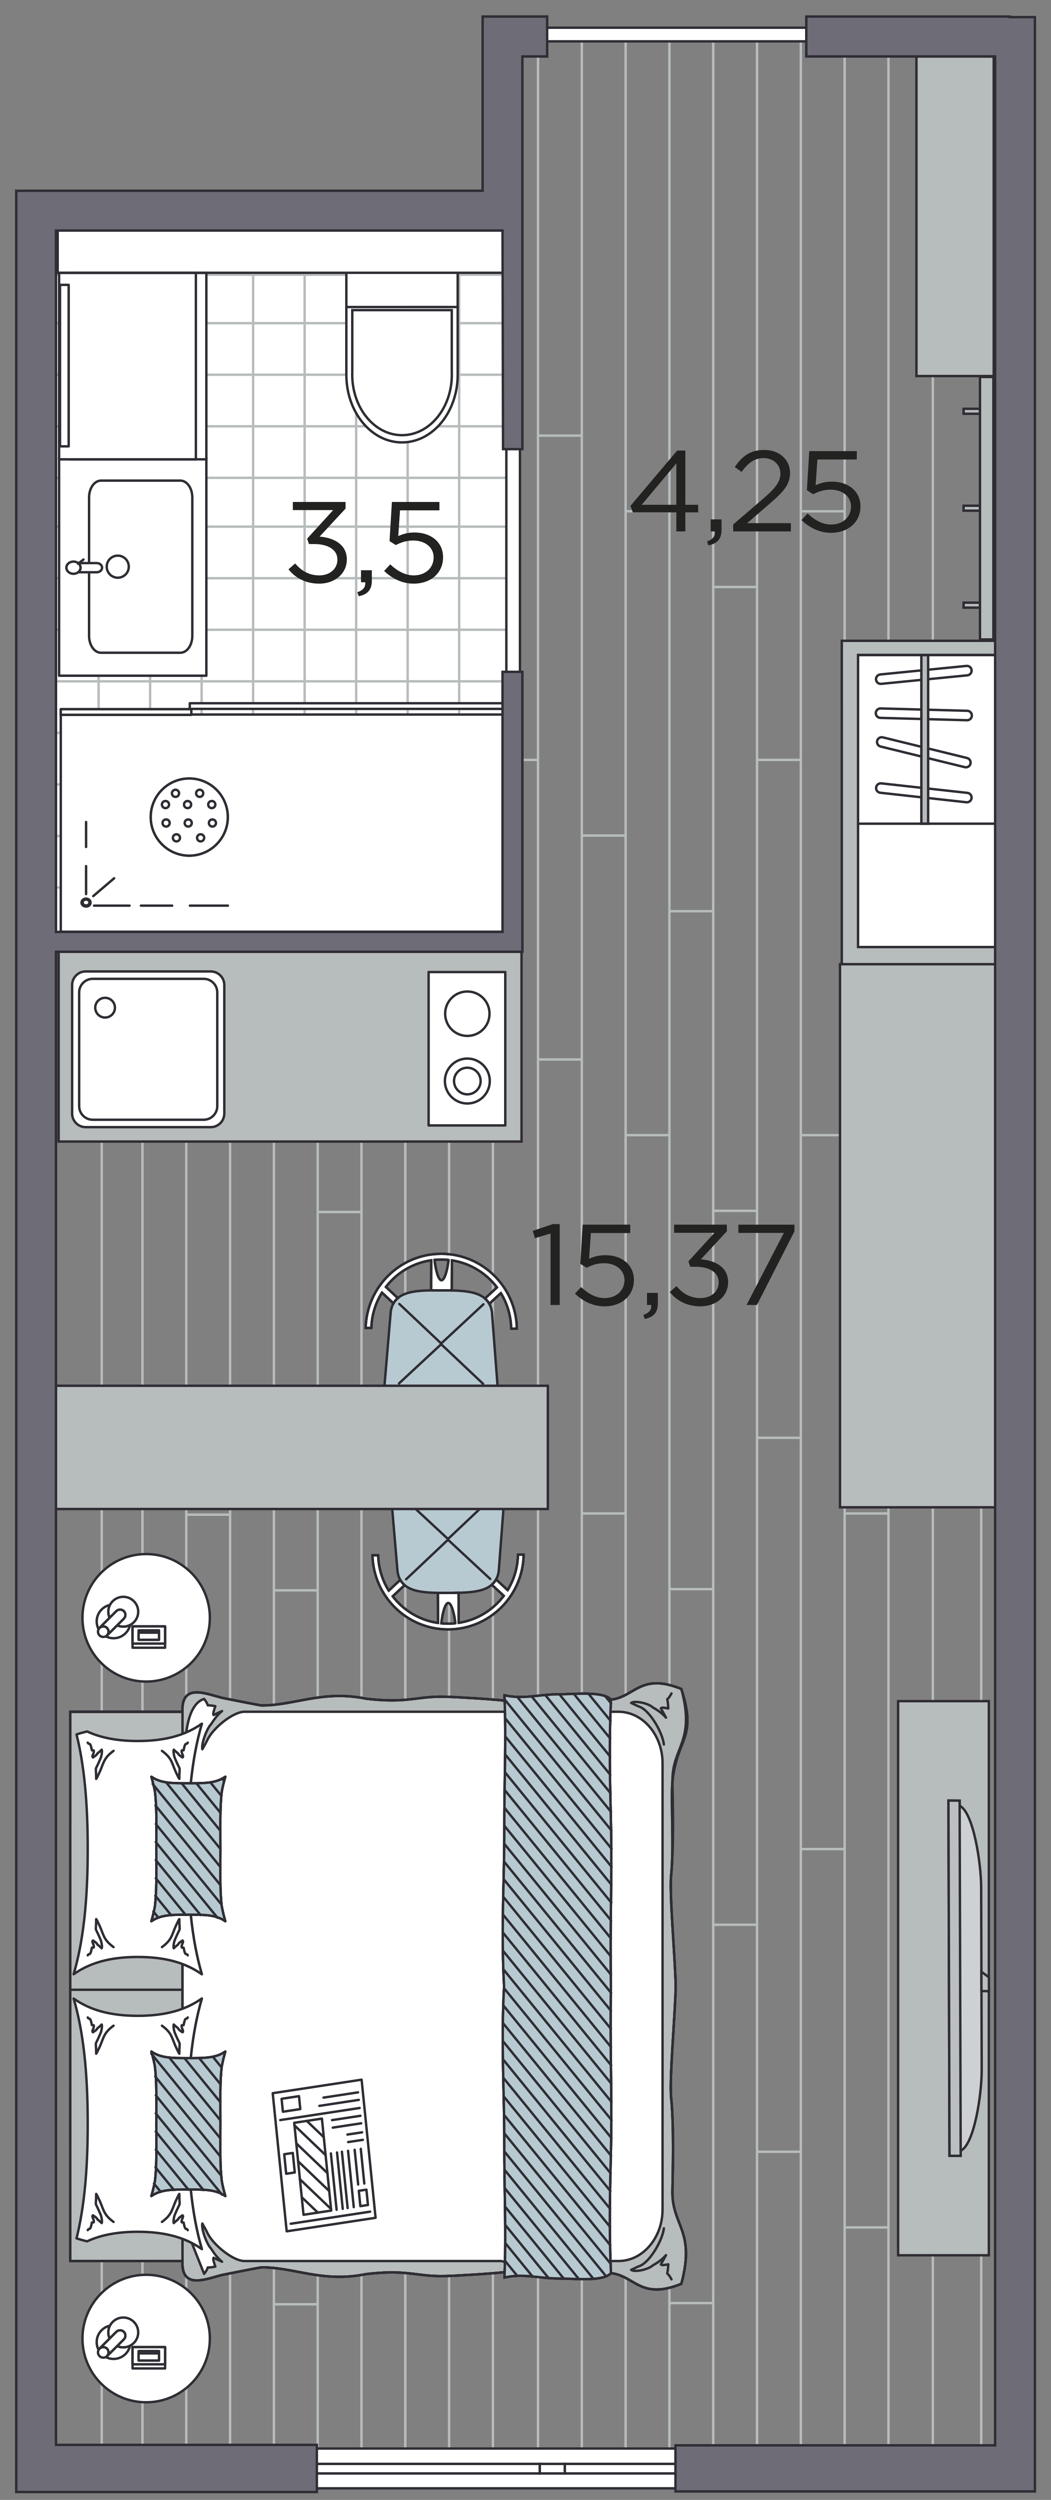 <?xml version="1.0" encoding="utf-8"?>
<!-- Generator: Adobe Illustrator 23.0.1, SVG Export Plug-In . SVG Version: 6.00 Build 0)  -->
<svg version="1.1" id="Слой_1" xmlns="http://www.w3.org/2000/svg" xmlns:xlink="http://www.w3.org/1999/xlink" x="0px" y="0px"
	 viewBox="0 0 434.193 1031.953" enable-background="new 0 0 434.193 1031.953" xml:space="preserve">
<rect x="0" y="0" width="434.193" height="1031.953" fill="#808080" stroke="none"/>
<g>
	<g>
		<line fill="none" stroke="#B7BCBC" stroke-miterlimit="10" x1="58.859" y1="281.67" x2="58.859" y2="1021.172"/>
		<line fill="none" stroke="#B7BCBC" stroke-miterlimit="10" x1="42.018" y1="281.67" x2="42.018" y2="1021.172"/>
		<line fill="none" stroke="#B7BCBC" stroke-miterlimit="10" x1="76.955" y1="168.918" x2="76.955" y2="1021.172"/>
		<line fill="none" stroke="#B7BCBC" stroke-miterlimit="10" x1="95.052" y1="168.918" x2="95.052" y2="1021.172"/>
		<line fill="none" stroke="#B7BCBC" stroke-miterlimit="10" x1="113.148" y1="168.918" x2="113.148" y2="1021.172"/>
		<line fill="none" stroke="#B7BCBC" stroke-miterlimit="10" x1="131.245" y1="168.918" x2="131.245" y2="1021.172"/>
		<line fill="none" stroke="#B7BCBC" stroke-miterlimit="10" x1="149.341" y1="168.918" x2="149.341" y2="1021.172"/>
		<line fill="none" stroke="#B7BCBC" stroke-miterlimit="10" x1="167.438" y1="168.918" x2="167.438" y2="1021.172"/>
		<line fill="none" stroke="#B7BCBC" stroke-miterlimit="10" x1="185.534" y1="168.918" x2="185.534" y2="1021.172"/>
		<line fill="none" stroke="#B7BCBC" stroke-miterlimit="10" x1="203.631" y1="130.86" x2="203.631" y2="1021.172"/>
	</g>
	<line fill="none" stroke="#B7BCBC" stroke-miterlimit="10" x1="203.865" y1="919.962" x2="185.675" y2="919.962"/>
	<line fill="none" stroke="#B7BCBC" stroke-miterlimit="10" x1="203.865" y1="625.252" x2="185.675" y2="625.252"/>
	<line fill="none" stroke="#B7BCBC" stroke-miterlimit="10" x1="203.865" y1="345.408" x2="185.675" y2="345.408"/>
	<line fill="none" stroke="#B7BCBC" stroke-miterlimit="10" x1="185.85" y1="763.789" x2="167.66" y2="763.789"/>
	<line fill="none" stroke="#B7BCBC" stroke-miterlimit="10" x1="185.85" y1="469.079" x2="167.66" y2="469.079"/>
	<line fill="none" stroke="#B7BCBC" stroke-miterlimit="10" x1="167.485" y1="888.727" x2="149.295" y2="888.727"/>
	<line fill="none" stroke="#B7BCBC" stroke-miterlimit="10" x1="167.485" y1="594.017" x2="149.295" y2="594.017"/>
	<line fill="none" stroke="#B7BCBC" stroke-miterlimit="10" x1="167.485" y1="314.173" x2="149.295" y2="314.173"/>
	<line fill="none" stroke="#B7BCBC" stroke-miterlimit="10" x1="149.47" y1="795.024" x2="131.28" y2="795.024"/>
	<line fill="none" stroke="#B7BCBC" stroke-miterlimit="10" x1="149.47" y1="500.313" x2="131.28" y2="500.313"/>
	<line fill="none" stroke="#B7BCBC" stroke-miterlimit="10" x1="131.455" y1="951.196" x2="113.265" y2="951.196"/>
	<line fill="none" stroke="#B7BCBC" stroke-miterlimit="10" x1="131.455" y1="656.486" x2="113.265" y2="656.486"/>
	<line fill="none" stroke="#B7BCBC" stroke-miterlimit="10" x1="131.455" y1="376.642" x2="113.265" y2="376.642"/>
	<line fill="none" stroke="#B7BCBC" stroke-miterlimit="10" x1="113.44" y1="763.789" x2="95.25" y2="763.789"/>
	<line fill="none" stroke="#B7BCBC" stroke-miterlimit="10" x1="113.44" y1="469.079" x2="95.25" y2="469.079"/>
	<line fill="none" stroke="#B7BCBC" stroke-miterlimit="10" x1="94.726" y1="919.962" x2="76.536" y2="919.962"/>
	<line fill="none" stroke="#B7BCBC" stroke-miterlimit="10" x1="94.726" y1="625.252" x2="76.536" y2="625.252"/>
	<line fill="none" stroke="#B7BCBC" stroke-miterlimit="10" x1="94.726" y1="345.408" x2="76.536" y2="345.408"/>
	<line fill="none" stroke="#B7BCBC" stroke-miterlimit="10" x1="131.455" y1="214.551" x2="113.265" y2="214.551"/>
	<line fill="none" stroke="#B7BCBC" stroke-miterlimit="10" x1="94.726" y1="183.316" x2="76.536" y2="183.316"/>
	<line fill="none" stroke="#B7BCBC" stroke-miterlimit="10" x1="76.711" y1="732.555" x2="58.521" y2="732.555"/>
	<line fill="none" stroke="#B7BCBC" stroke-miterlimit="10" x1="76.711" y1="437.844" x2="58.521" y2="437.844"/>
	<line fill="none" stroke="#B7BCBC" stroke-miterlimit="10" x1="58.696" y1="314.173" x2="40.506" y2="314.173"/>
</g>
<g>
	<g>
		<line fill="none" stroke="#B7BCBC" stroke-miterlimit="10" x1="222.266" y1="14.541" x2="222.266" y2="1020.676"/>
		<line fill="none" stroke="#B7BCBC" stroke-miterlimit="10" x1="240.362" y1="13.488" x2="240.362" y2="1020.676"/>
		<line fill="none" stroke="#B7BCBC" stroke-miterlimit="10" x1="258.459" y1="13.488" x2="258.459" y2="1020.676"/>
		<line fill="none" stroke="#B7BCBC" stroke-miterlimit="10" x1="276.556" y1="13.488" x2="276.556" y2="1020.676"/>
		<line fill="none" stroke="#B7BCBC" stroke-miterlimit="10" x1="294.652" y1="13.488" x2="294.652" y2="1020.676"/>
		<line fill="none" stroke="#B7BCBC" stroke-miterlimit="10" x1="312.749" y1="13.488" x2="312.749" y2="1020.676"/>
		<line fill="none" stroke="#B7BCBC" stroke-miterlimit="10" x1="330.845" y1="13.488" x2="330.845" y2="1020.676"/>
		<line fill="none" stroke="#B7BCBC" stroke-miterlimit="10" x1="348.942" y1="13.488" x2="348.942" y2="1020.676"/>
		<line fill="none" stroke="#B7BCBC" stroke-miterlimit="10" x1="367.038" y1="13.488" x2="367.038" y2="1020.676"/>
		<line fill="none" stroke="#B7BCBC" stroke-miterlimit="10" x1="385.374" y1="13.488" x2="385.374" y2="1020.676"/>
		<line fill="none" stroke="#B7BCBC" stroke-miterlimit="10" x1="405.372" y1="13.488" x2="405.372" y2="1020.676"/>
	</g>
	<line fill="none" stroke="#B7BCBC" stroke-miterlimit="10" x1="367.272" y1="919.467" x2="349.082" y2="919.467"/>
	<line fill="none" stroke="#B7BCBC" stroke-miterlimit="10" x1="367.272" y1="624.756" x2="349.082" y2="624.756"/>
	<line fill="none" stroke="#B7BCBC" stroke-miterlimit="10" x1="367.272" y1="344.913" x2="349.082" y2="344.913"/>
	<line fill="none" stroke="#B7BCBC" stroke-miterlimit="10" x1="349.257" y1="763.294" x2="331.067" y2="763.294"/>
	<line fill="none" stroke="#B7BCBC" stroke-miterlimit="10" x1="349.257" y1="468.584" x2="331.067" y2="468.584"/>
	<line fill="none" stroke="#B7BCBC" stroke-miterlimit="10" x1="330.892" y1="888.232" x2="312.703" y2="888.232"/>
	<line fill="none" stroke="#B7BCBC" stroke-miterlimit="10" x1="330.892" y1="593.522" x2="312.703" y2="593.522"/>
	<line fill="none" stroke="#B7BCBC" stroke-miterlimit="10" x1="330.892" y1="313.678" x2="312.703" y2="313.678"/>
	<line fill="none" stroke="#B7BCBC" stroke-miterlimit="10" x1="312.877" y1="794.529" x2="294.688" y2="794.529"/>
	<line fill="none" stroke="#B7BCBC" stroke-miterlimit="10" x1="312.877" y1="499.818" x2="294.688" y2="499.818"/>
	<line fill="none" stroke="#B7BCBC" stroke-miterlimit="10" x1="294.863" y1="950.701" x2="276.673" y2="950.701"/>
	<line fill="none" stroke="#B7BCBC" stroke-miterlimit="10" x1="294.863" y1="655.991" x2="276.673" y2="655.991"/>
	<line fill="none" stroke="#B7BCBC" stroke-miterlimit="10" x1="294.863" y1="376.147" x2="276.673" y2="376.147"/>
	<line fill="none" stroke="#B7BCBC" stroke-miterlimit="10" x1="276.848" y1="763.294" x2="258.658" y2="763.294"/>
	<line fill="none" stroke="#B7BCBC" stroke-miterlimit="10" x1="276.848" y1="468.584" x2="258.658" y2="468.584"/>
	<line fill="none" stroke="#B7BCBC" stroke-miterlimit="10" x1="258.133" y1="919.467" x2="239.943" y2="919.467"/>
	<line fill="none" stroke="#B7BCBC" stroke-miterlimit="10" x1="258.133" y1="624.756" x2="239.943" y2="624.756"/>
	<line fill="none" stroke="#B7BCBC" stroke-miterlimit="10" x1="258.133" y1="344.913" x2="239.943" y2="344.913"/>
	<line fill="none" stroke="#B7BCBC" stroke-miterlimit="10" x1="240.118" y1="732.059" x2="221.928" y2="732.059"/>
	<line fill="none" stroke="#B7BCBC" stroke-miterlimit="10" x1="240.118" y1="437.349" x2="221.928" y2="437.349"/>
	<line fill="none" stroke="#B7BCBC" stroke-miterlimit="10" x1="222.103" y1="313.678" x2="203.913" y2="313.678"/>
	<line fill="none" stroke="#B7BCBC" stroke-miterlimit="10" x1="349.257" y1="211.061" x2="331.067" y2="211.061"/>
	<line fill="none" stroke="#B7BCBC" stroke-miterlimit="10" x1="312.877" y1="242.296" x2="294.688" y2="242.296"/>
	<line fill="none" stroke="#B7BCBC" stroke-miterlimit="10" x1="276.848" y1="211.061" x2="258.658" y2="211.061"/>
	<line fill="none" stroke="#B7BCBC" stroke-miterlimit="10" x1="240.118" y1="179.827" x2="221.928" y2="179.827"/>
</g>
<rect x="19.685" y="91.903" fill="#FFFFFF" width="191.952" height="298.571"/>
<g>
	<line fill="none" stroke="#B7BCBC" stroke-miterlimit="10" x1="189.694" y1="386.966" x2="189.694" y2="87.956"/>
	<line fill="none" stroke="#B7BCBC" stroke-miterlimit="10" x1="210.974" y1="386.966" x2="210.974" y2="99.713"/>
	<line fill="none" stroke="#B7BCBC" stroke-miterlimit="10" x1="168.414" y1="386.966" x2="168.414" y2="87.956"/>
	<line fill="none" stroke="#B7BCBC" stroke-miterlimit="10" x1="147.134" y1="386.966" x2="147.134" y2="87.956"/>
	<line fill="none" stroke="#B7BCBC" stroke-miterlimit="10" x1="125.853" y1="386.966" x2="125.853" y2="87.956"/>
	<line fill="none" stroke="#B7BCBC" stroke-miterlimit="10" x1="104.573" y1="386.966" x2="104.573" y2="87.956"/>
	<line fill="none" stroke="#B7BCBC" stroke-miterlimit="10" x1="83.293" y1="386.966" x2="83.293" y2="87.956"/>
	<line fill="none" stroke="#B7BCBC" stroke-miterlimit="10" x1="62.013" y1="386.966" x2="62.013" y2="88.745"/>
	<line fill="none" stroke="#B7BCBC" stroke-miterlimit="10" x1="40.733" y1="386.966" x2="40.733" y2="88.745"/>
	<line fill="none" stroke="#B7BCBC" stroke-miterlimit="10" x1="211.607" y1="238.685" x2="15.979" y2="238.685"/>
	<line fill="none" stroke="#B7BCBC" stroke-miterlimit="10" x1="211.607" y1="217.405" x2="15.979" y2="217.405"/>
	<line fill="none" stroke="#B7BCBC" stroke-miterlimit="10" x1="211.607" y1="259.965" x2="15.979" y2="259.965"/>
	<line fill="none" stroke="#B7BCBC" stroke-miterlimit="10" x1="211.607" y1="281.245" x2="15.979" y2="281.245"/>
	<line fill="none" stroke="#B7BCBC" stroke-miterlimit="10" x1="211.607" y1="302.525" x2="15.979" y2="302.525"/>
	<line fill="none" stroke="#B7BCBC" stroke-miterlimit="10" x1="211.607" y1="133.408" x2="13.369" y2="133.408"/>
	<line fill="none" stroke="#B7BCBC" stroke-miterlimit="10" x1="211.607" y1="113.41" x2="13.369" y2="113.41"/>
	<line fill="none" stroke="#B7BCBC" stroke-miterlimit="10" x1="211.607" y1="154.689" x2="13.369" y2="154.689"/>
	<line fill="none" stroke="#B7BCBC" stroke-miterlimit="10" x1="211.607" y1="175.969" x2="15.979" y2="175.969"/>
	<line fill="none" stroke="#B7BCBC" stroke-miterlimit="10" x1="211.607" y1="197.249" x2="15.979" y2="197.249"/>
	<line fill="none" stroke="#B7BCBC" stroke-miterlimit="10" x1="211.607" y1="323.805" x2="15.979" y2="323.805"/>
	<line fill="none" stroke="#B7BCBC" stroke-miterlimit="10" x1="211.607" y1="345.085" x2="15.979" y2="345.085"/>
	<line fill="none" stroke="#B7BCBC" stroke-miterlimit="10" x1="211.607" y1="366.365" x2="15.979" y2="366.365"/>
</g>
<g>
	<rect x="24.228" y="392.838" fill="#B7BCBC" stroke="#2F2C34" stroke-miterlimit="10" width="191.229" height="78.387"/>
</g>
<g>
	<g>
		
			<rect x="177.073" y="401.262" fill="#FFFFFF" stroke="#2F2D34" stroke-linecap="round" stroke-linejoin="round" stroke-miterlimit="22.926" width="31.668" height="63.315"/>
	</g>
	<g>
		<path fill="#FFFFFF" stroke="#2F2D34" stroke-linecap="round" stroke-linejoin="round" stroke-miterlimit="22.926" d="
			M193.067,436.966c5.118,0,9.277,4.159,9.277,9.277c0,5.118-4.158,9.277-9.276,9.277c-5.118,0-9.277-4.159-9.277-9.277
			C183.79,441.124,187.949,436.966,193.067,436.966z"/>
	</g>
	<g>
		<path fill="#FFFFFF" stroke="#2F2D34" stroke-linecap="round" stroke-linejoin="round" stroke-miterlimit="22.926" d="
			M193.065,409.291c5.091,0,9.164,4.073,9.164,9.164c0,5.091-4.073,9.164-9.164,9.164c-5.091,0-9.164-4.073-9.164-9.164
			C183.902,413.364,187.974,409.291,193.065,409.291z"/>
	</g>
	<g>
		<path fill="#FFFFFF" stroke="#2F2D34" stroke-linecap="round" stroke-linejoin="round" stroke-miterlimit="22.926" d="
			M193.067,440.749c3.031,0,5.494,2.463,5.494,5.494s-2.463,5.494-5.494,5.494c-3.031,0-5.494-2.463-5.494-5.494
			S190.036,440.749,193.067,440.749z"/>
	</g>
</g>
<g>
	<path fill="#FFFFFF" stroke="#2F2D34" stroke-linecap="round" stroke-linejoin="round" stroke-miterlimit="22.926" d="
		M87.047,401.007l-51.634,0c-3.1,0-5.613,2.513-5.613,5.613l0,53.05c0,3.1,2.513,5.613,5.613,5.613l51.634,0
		c3.1,0,5.613-2.513,5.613-5.613l0-53.05C92.66,403.52,90.147,401.007,87.047,401.007z"/>
	<path fill="#FFFFFF" stroke="#2F2D34" stroke-linecap="round" stroke-linejoin="round" stroke-miterlimit="22.926" d="
		M84.142,404.058l-45.823,0c-3.1,0-5.613,2.513-5.613,5.613l0,46.948c0,3.1,2.513,5.613,5.613,5.613l45.823,0
		c3.1,0,5.613-2.513,5.613-5.613l0-46.948C89.755,406.571,87.242,404.058,84.142,404.058z"/>
	
		<ellipse transform="matrix(0.881 -0.473 0.473 0.881 -191.708 70.221)" fill="#FFFFFF" stroke="#2F2D34" stroke-linecap="round" stroke-linejoin="round" stroke-miterlimit="22.926" cx="43.61" cy="415.858" rx="4.068" ry="4.068"/>
</g>
<g>
	<g>
		
			<rect x="398.082" y="248.779" transform="matrix(-1 -1.224647e-16 1.224647e-16 -1 802.936 499.611)" fill="#B7BCBC" stroke="#2F2C34" stroke-miterlimit="10" width="6.772" height="2.052"/>
		
			<rect x="398.082" y="208.761" transform="matrix(-1 -1.224647e-16 1.224647e-16 -1 802.936 419.574)" fill="#B7BCBC" stroke="#2F2C34" stroke-miterlimit="10" width="6.772" height="2.052"/>
		
			<rect x="398.082" y="168.743" transform="matrix(-1 -1.224647e-16 1.224647e-16 -1 802.936 339.537)" fill="#B7BCBC" stroke="#2F2C34" stroke-miterlimit="10" width="6.772" height="2.052"/>
	</g>
	
		<rect x="404.854" y="155.608" transform="matrix(-1 -1.224647e-16 1.224647e-16 -1 815.249 419.574)" fill="#B7BCBC" stroke="#2F2C34" stroke-miterlimit="10" width="5.541" height="108.357"/>
</g>
<g>
	<path fill-rule="evenodd" clip-rule="evenodd" fill="#B8CAD1" d="M208.428,617.158c-0.263-2.32-1.412-3.894-4.099-4.182
		l-38.696,0.166c-2.687,0.315-3.825,1.895-4.063,4.221l2.662,31.372c1.306,8.905,10.928,8.837,20.939,8.793
		c10.011-0.043,19.637-0.056,20.867-8.976L208.428,617.158z"/>
	<path fill="none" stroke="#2E2C33" stroke-miterlimit="22.926" d="M208.428,617.158c-0.263-2.32-1.412-3.894-4.099-4.182
		l-38.696,0.166c-2.687,0.315-3.825,1.895-4.063,4.221l2.662,31.372c1.306,8.905,10.928,8.837,20.939,8.793
		c10.011-0.043,19.637-0.056,20.867-8.976L208.428,617.158z"/>
	<path fill-rule="evenodd" clip-rule="evenodd" fill="#FFFFFF" stroke="#2E2C33" stroke-miterlimit="10" d="M188.121,670.09
		c-0.953,0.099-1.919,0.154-2.894,0.158c-0.975,0.005-1.942-0.041-2.894-0.133c0.396-3.904,1.517-8.407,2.859-8.415
		C186.531,661.7,187.687,666.188,188.121,670.09 M185.237,672.613c17.035-0.074,30.823-13.839,31.097-30.88l-2.351,0.01
		c-0.097,5.367-1.643,10.378-4.26,14.658l-4.778-4.41c-0.476,0.857-1.068,1.577-1.774,2.186l4.953,4.57
		c-4.434,5.876-11.045,10-18.63,11.167l-0.053-12.429c-1.399,0.032-2.828,0.037-4.269,0.043c-1.44,0.006-2.872,0.014-4.271-0.007
		l0.056,12.429c-7.598-1.094-14.241-5.165-18.727-11.001l4.915-4.614c-0.71-0.604-1.313-1.321-1.796-2.168l-4.74,4.447
		c-2.654-4.255-4.243-9.252-4.384-14.616l-2.354,0.01C154.297,659.042,168.205,672.684,185.237,672.613"/>
	<path fill="none" stroke="#2E2C33" stroke-linecap="round" stroke-linejoin="round" stroke-miterlimit="22.926" d="M188.121,670.09
		c-0.953,0.099-1.919,0.154-2.894,0.158c-0.975,0.005-1.942-0.041-2.894-0.133c0.396-3.904,1.517-8.407,2.859-8.415
		C186.531,661.7,187.687,666.188,188.121,670.09z M185.237,672.613c17.035-0.074,30.823-13.839,31.097-30.88l-2.351,0.01
		c-0.097,5.367-1.643,10.378-4.26,14.658l-4.778-4.41c-0.476,0.857-1.068,1.577-1.774,2.186l4.953,4.57
		c-4.434,5.876-11.045,10-18.63,11.167l-0.053-12.429c-1.399,0.032-2.828,0.037-4.269,0.043c-1.44,0.006-2.872,0.014-4.271-0.007
		l0.056,12.429c-7.598-1.094-14.241-5.165-18.727-11.001l4.915-4.614c-0.71-0.604-1.313-1.321-1.796-2.168l-4.74,4.447
		c-2.654-4.255-4.243-9.252-4.384-14.616l-2.354,0.01C154.297,659.042,168.205,672.684,185.237,672.613z"/>
	
		<path fill="none" stroke="#2E2C33" stroke-linecap="round" stroke-linejoin="round" stroke-miterlimit="22.926" stroke-dasharray="0.182,0.272" d="
		M185.077,635.294l-17.513-16.246 M185.077,635.599l-17.372,16.395 M185.077,635.599l17.513,16.246 M185.077,635.294l17.372-16.395"
		/>
</g>
<g>
	<path fill-rule="evenodd" clip-rule="evenodd" fill="#B8CAD1" d="M205.622,573.029c-0.263,2.32-1.412,3.894-4.099,4.182
		l-38.696-0.166c-2.687-0.315-3.825-1.895-4.063-4.221l2.662-31.372c1.306-8.905,10.928-8.837,20.939-8.793
		c10.011,0.043,19.637,0.056,20.867,8.976L205.622,573.029z"/>
	<path fill="none" stroke="#2E2C33" stroke-miterlimit="22.926" d="M205.622,573.029c-0.263,2.32-1.412,3.894-4.099,4.182
		l-38.696-0.166c-2.687-0.315-3.825-1.895-4.063-4.221l2.662-31.372c1.306-8.905,10.928-8.837,20.939-8.793
		c10.011,0.043,19.637,0.056,20.867,8.976L205.622,573.029z"/>
	<path fill-rule="evenodd" clip-rule="evenodd" fill="#FFFFFF" stroke="#2E2C33" stroke-miterlimit="10" d="M185.314,520.097
		c-0.953-0.099-1.919-0.154-2.894-0.158c-0.975-0.005-1.942,0.041-2.894,0.133c0.396,3.904,1.517,8.407,2.859,8.415
		C183.724,528.487,184.88,523.999,185.314,520.097 M182.431,517.574c17.035,0.074,30.823,13.839,31.097,30.88l-2.351-0.01
		c-0.097-5.367-1.643-10.378-4.26-14.658l-4.778,4.409c-0.476-0.857-1.068-1.577-1.774-2.186l4.953-4.57
		c-4.434-5.876-11.045-10-18.63-11.167l-0.053,12.429c-1.399-0.032-2.828-0.037-4.269-0.043c-1.44-0.006-2.872-0.014-4.271,0.008
		l0.056-12.429c-7.598,1.094-14.241,5.165-18.727,11.001l4.915,4.614c-0.71,0.604-1.313,1.321-1.796,2.168l-4.74-4.447
		c-2.654,4.255-4.243,9.252-4.384,14.616l-2.354-0.01C151.49,531.145,165.398,517.503,182.431,517.574"/>
	<path fill="none" stroke="#2E2C33" stroke-linecap="round" stroke-linejoin="round" stroke-miterlimit="22.926" d="
		M185.314,520.097c-0.953-0.099-1.919-0.154-2.894-0.158c-0.975-0.005-1.942,0.041-2.894,0.133c0.396,3.904,1.517,8.407,2.859,8.415
		C183.724,528.487,184.88,523.999,185.314,520.097z M182.431,517.574c17.035,0.074,30.823,13.839,31.097,30.88l-2.351-0.01
		c-0.097-5.367-1.643-10.378-4.26-14.658l-4.778,4.409c-0.476-0.857-1.068-1.577-1.774-2.186l4.953-4.57
		c-4.434-5.876-11.045-10-18.63-11.167l-0.053,12.429c-1.399-0.032-2.828-0.037-4.269-0.043c-1.44-0.006-2.872-0.014-4.271,0.008
		l0.056-12.429c-7.598,1.094-14.241,5.165-18.727,11.001l4.915,4.614c-0.71,0.604-1.313,1.321-1.796,2.168l-4.74-4.447
		c-2.654,4.255-4.243,9.252-4.384,14.616l-2.354-0.01C151.49,531.145,165.398,517.503,182.431,517.574z"/>
	
		<path fill="none" stroke="#2E2C33" stroke-linecap="round" stroke-linejoin="round" stroke-miterlimit="22.926" stroke-dasharray="0.182,0.272" d="
		M182.27,554.893l-17.513,16.246 M182.27,554.588l-17.372-16.395 M182.27,554.588l17.513-16.246 M182.27,554.893l17.372,16.395"/>
</g>
<g>
	
		<rect x="316.92" y="302.052" transform="matrix(7.950063e-05 1 -1 7.950063e-05 715.105 -52.251)" fill="#FFFFFF" width="133.519" height="58.807"/>
	<polygon fill="#B7BCBC" stroke="#2F2C34" stroke-miterlimit="10" points="347.764,289.825 347.764,390.933 347.764,396.89 
		347.764,398.652 414.775,398.652 414.775,390.933 354.487,390.933 354.486,289.538 354.485,289.538 354.485,270.347 
		411.289,270.347 411.289,264.519 354.485,264.52 347.762,264.52 347.762,270.347 347.762,289.825 	"/>
</g>
<g>
	<path fill="#FFFFFF" stroke="#2F2D34" stroke-miterlimit="10" d="M362.371,305.809L362.371,305.809
		c-0.256,1.045,0.384,2.1,1.429,2.356l34.777,8.52c1.045,0.256,2.1-0.384,2.356-1.429l0,0c0.256-1.045-0.384-2.1-1.429-2.356
		l-34.777-8.52C363.682,304.124,362.627,304.764,362.371,305.809z"/>
	<path fill="#FFFFFF" stroke="#2F2D34" stroke-miterlimit="10" d="M361.809,294.338L361.809,294.338
		c-0.029,1.076,0.819,1.971,1.895,2.001l35.792,0.97c1.076,0.029,1.971-0.819,2.001-1.895l0,0c0.029-1.076-0.819-1.971-1.895-2
		l-35.792-0.97C362.734,292.414,361.838,293.262,361.809,294.338z"/>
	<path fill="#FFFFFF" stroke="#2F2D34" stroke-miterlimit="10" d="M361.944,325.091L361.944,325.091
		c-0.119,1.07,0.65,2.033,1.719,2.151l35.563,3.93c1.069,0.118,2.032-0.653,2.152-1.723v0c0.119-1.07-0.65-2.033-1.719-2.151
		l-35.563-3.93C363.027,323.249,362.063,324.021,361.944,325.091z"/>
	<path fill="#FFFFFF" stroke="#2F2D34" stroke-miterlimit="10" d="M361.91,280.546L361.91,280.546
		c0.105,1.071,1.057,1.854,2.128,1.748l35.606-3.525c1.07-0.106,1.853-1.06,1.748-2.132l0,0c-0.105-1.071-1.057-1.854-2.128-1.748
		l-35.606,3.525C362.588,278.521,361.806,279.475,361.91,280.546z"/>
	
		<rect x="347.235" y="303.811" transform="matrix(2.297520e-07 -1 1 2.297520e-07 76.823 687.252)" fill="#B7BCBC" stroke="#2F2C34" stroke-miterlimit="10" width="69.605" height="2.807"/>
	<line fill="#B7BCBC" stroke="#2F2C34" stroke-miterlimit="10" x1="354.079" y1="340.017" x2="411.289" y2="340.017"/>
	<line fill="#B7BCBC" stroke="#2F2C34" stroke-miterlimit="10" x1="354.079" y1="270.412" x2="411.289" y2="270.412"/>
</g>
<g>
	<g>
		
			<circle fill="#FFFFFF" stroke="#2F2D34" stroke-linecap="round" stroke-linejoin="round" stroke-miterlimit="22.926" cx="60.383" cy="965.338" r="26.314"/>
		<g>
			<path fill-rule="evenodd" clip-rule="evenodd" fill="#FFFFFF" d="M48.403,968.429l-4.18,4.167
				c-0.163,0.158-0.339,0.284-0.529,0.387c2.63,1.36,5.943,0.946,8.149-1.252c0.981-0.978,1.609-2.172,1.88-3.428
				C52.059,969.145,50.093,969.186,48.403,968.429 M41.986,961.906c-2.205,2.198-2.626,5.505-1.256,8.122
				c0.099-0.189,0.23-0.365,0.389-0.523l4.18-4.172c-0.759-1.689-0.714-3.649,0.131-5.302
				C44.164,960.302,42.966,960.928,41.986,961.906"/>
			<path fill="none" stroke="#2F2D34" stroke-linecap="round" stroke-linejoin="round" stroke-miterlimit="22.926" d="
				M48.403,968.429l-4.18,4.167c-0.163,0.158-0.339,0.284-0.529,0.387c2.63,1.36,5.943,0.946,8.149-1.252
				c0.981-0.978,1.609-2.172,1.88-3.428C52.059,969.145,50.093,969.186,48.403,968.429z M41.986,961.906
				c-2.205,2.198-2.626,5.505-1.256,8.122c0.099-0.189,0.23-0.365,0.389-0.523l4.18-4.172c-0.759-1.689-0.714-3.649,0.131-5.302
				C44.164,960.302,42.966,960.928,41.986,961.906z"/>
			<path fill-rule="evenodd" clip-rule="evenodd" fill="#FFFFFF" d="M46.566,958.468c-1.862,1.856-2.287,4.604-1.27,6.87
				l2.761-2.753c0.854-0.851,2.242-0.851,3.1,0c0.854,0.856,0.854,2.239,0,3.095l-2.757,2.748c2.269,1.013,5.026,0.595,6.892-1.266
				c2.409-2.401,2.409-6.293,0-8.694C52.88,956.067,48.975,956.067,46.566,958.468"/>
			<path fill="none" stroke="#2F2D34" stroke-linecap="round" stroke-linejoin="round" stroke-miterlimit="22.926" d="
				M46.566,958.468c-1.862,1.856-2.287,4.604-1.27,6.87l2.761-2.753c0.854-0.851,2.242-0.851,3.1,0c0.854,0.856,0.854,2.239,0,3.095
				l-2.757,2.748c2.269,1.013,5.026,0.595,6.892-1.266c2.409-2.401,2.409-6.293,0-8.694
				C52.88,956.067,48.975,956.067,46.566,958.468z"/>
			<path fill-rule="evenodd" clip-rule="evenodd" fill="#FFFFFF" d="M41.118,969.504c-0.859,0.851-0.859,2.239,0,3.09
				c0.854,0.856,2.246,0.856,3.1,0c0.859-0.851,0.859-2.239,0-3.09C43.364,968.648,41.972,968.648,41.118,969.504"/>
			
				<ellipse fill="none" stroke="#2F2D34" stroke-linecap="round" stroke-linejoin="round" stroke-miterlimit="22.926" cx="42.668" cy="971.049" rx="2.192" ry="2.185"/>
			<path fill-rule="evenodd" clip-rule="evenodd" fill="#FFFFFF" d="M48.055,962.588l-6.937,6.915c0.859-0.856,2.246-0.856,3.1,0
				c0.859,0.856,0.859,2.239,0,3.09l6.937-6.915c0.859-0.851,0.859-2.234,0-3.09C50.301,961.732,48.914,961.732,48.055,962.588"/>
			<path fill="none" stroke="#2F2D34" stroke-linecap="round" stroke-linejoin="round" stroke-miterlimit="22.926" d="
				M48.055,962.588l-6.937,6.915c0.859-0.856,2.246-0.856,3.1,0c0.859,0.856,0.859,2.239,0,3.09l6.937-6.915
				c0.859-0.851,0.859-2.234,0-3.09C50.301,961.732,48.914,961.732,48.055,962.588z"/>
			<rect x="54.761" y="968.87" fill-rule="evenodd" clip-rule="evenodd" fill="#FFFFFF" width="13.436" height="8.816"/>
			
				<rect x="54.761" y="968.871" fill="none" stroke="#2F2D34" stroke-linecap="round" stroke-linejoin="round" stroke-miterlimit="22.926" width="13.436" height="8.816"/>
			<rect x="54.761" y="968.875" fill-rule="evenodd" clip-rule="evenodd" fill="#FFFFFF" width="13.436" height="7.104"/>
			
				<rect x="54.761" y="968.875" fill="none" stroke="#2F2D34" stroke-linecap="round" stroke-linejoin="round" stroke-miterlimit="22.926" width="13.436" height="7.104"/>
			<rect x="57.26" y="970.51" fill-rule="evenodd" clip-rule="evenodd" fill="#FFFFFF" width="8.433" height="3.897"/>
			
				<rect x="57.261" y="970.511" fill="none" stroke="#2F2D34" stroke-linecap="round" stroke-linejoin="round" stroke-miterlimit="22.926" width="8.433" height="3.897"/>
			<rect x="57.26" y="971.47" fill-rule="evenodd" clip-rule="evenodd" fill="#FFFFFF" width="8.433" height="2.937"/>
			
				<rect x="57.261" y="971.47" fill="none" stroke="#2F2D34" stroke-linecap="round" stroke-linejoin="round" stroke-miterlimit="22.926" width="8.433" height="2.937"/>
		</g>
	</g>
	<g>
		
			<circle fill="#FFFFFF" stroke="#2F2D34" stroke-linecap="round" stroke-linejoin="round" stroke-miterlimit="22.926" cx="60.383" cy="667.83" r="26.314"/>
		<g>
			<path fill-rule="evenodd" clip-rule="evenodd" fill="#FFFFFF" d="M48.403,670.92l-4.18,4.167
				c-0.163,0.158-0.339,0.284-0.529,0.387c2.63,1.36,5.943,0.946,8.149-1.252c0.981-0.978,1.609-2.172,1.88-3.428
				C52.059,671.637,50.093,671.677,48.403,670.92 M41.986,664.397c-2.205,2.198-2.626,5.505-1.256,8.122
				c0.099-0.189,0.23-0.365,0.389-0.523l4.18-4.172c-0.759-1.689-0.714-3.649,0.131-5.302
				C44.164,662.793,42.966,663.42,41.986,664.397"/>
			<path fill="none" stroke="#2F2D34" stroke-linecap="round" stroke-linejoin="round" stroke-miterlimit="22.926" d="
				M48.403,670.92l-4.18,4.167c-0.163,0.158-0.339,0.284-0.529,0.387c2.63,1.36,5.943,0.946,8.149-1.252
				c0.981-0.978,1.609-2.172,1.88-3.428C52.059,671.637,50.093,671.677,48.403,670.92z M41.986,664.397
				c-2.205,2.198-2.626,5.505-1.256,8.122c0.099-0.189,0.23-0.365,0.389-0.523l4.18-4.172c-0.759-1.689-0.714-3.649,0.131-5.302
				C44.164,662.793,42.966,663.42,41.986,664.397z"/>
			<path fill-rule="evenodd" clip-rule="evenodd" fill="#FFFFFF" d="M46.566,660.96c-1.862,1.856-2.287,4.604-1.27,6.87l2.761-2.753
				c0.854-0.851,2.242-0.851,3.1,0c0.854,0.856,0.854,2.239,0,3.095l-2.757,2.748c2.269,1.013,5.026,0.595,6.892-1.266
				c2.409-2.401,2.409-6.293,0-8.694C52.88,658.558,48.975,658.558,46.566,660.96"/>
			<path fill="none" stroke="#2F2D34" stroke-linecap="round" stroke-linejoin="round" stroke-miterlimit="22.926" d="
				M46.566,660.96c-1.862,1.856-2.287,4.604-1.27,6.87l2.761-2.753c0.854-0.851,2.242-0.851,3.1,0c0.854,0.856,0.854,2.239,0,3.095
				l-2.757,2.748c2.269,1.013,5.026,0.595,6.892-1.266c2.409-2.401,2.409-6.293,0-8.694C52.88,658.558,48.975,658.558,46.566,660.96
				z"/>
			<path fill-rule="evenodd" clip-rule="evenodd" fill="#FFFFFF" d="M41.118,671.996c-0.859,0.851-0.859,2.239,0,3.09
				c0.854,0.856,2.246,0.856,3.1,0c0.859-0.851,0.859-2.239,0-3.09C43.364,671.14,41.972,671.14,41.118,671.996"/>
			
				<ellipse fill="none" stroke="#2F2D34" stroke-linecap="round" stroke-linejoin="round" stroke-miterlimit="22.926" cx="42.668" cy="673.541" rx="2.192" ry="2.185"/>
			<path fill-rule="evenodd" clip-rule="evenodd" fill="#FFFFFF" d="M48.055,665.08l-6.937,6.915c0.859-0.856,2.246-0.856,3.1,0
				c0.859,0.856,0.859,2.239,0,3.09l6.937-6.915c0.859-0.851,0.859-2.234,0-3.09C50.301,664.224,48.914,664.224,48.055,665.08"/>
			<path fill="none" stroke="#2F2D34" stroke-linecap="round" stroke-linejoin="round" stroke-miterlimit="22.926" d="
				M48.055,665.08l-6.937,6.915c0.859-0.856,2.246-0.856,3.1,0c0.859,0.856,0.859,2.239,0,3.09l6.937-6.915
				c0.859-0.851,0.859-2.234,0-3.09C50.301,664.224,48.914,664.224,48.055,665.08z"/>
			<rect x="54.761" y="671.362" fill-rule="evenodd" clip-rule="evenodd" fill="#FFFFFF" width="13.436" height="8.816"/>
			
				<rect x="54.761" y="671.362" fill="none" stroke="#2F2D34" stroke-linecap="round" stroke-linejoin="round" stroke-miterlimit="22.926" width="13.436" height="8.816"/>
			<rect x="54.761" y="671.366" fill-rule="evenodd" clip-rule="evenodd" fill="#FFFFFF" width="13.436" height="7.104"/>
			
				<rect x="54.761" y="671.366" fill="none" stroke="#2F2D34" stroke-linecap="round" stroke-linejoin="round" stroke-miterlimit="22.926" width="13.436" height="7.104"/>
			<rect x="57.26" y="673.002" fill-rule="evenodd" clip-rule="evenodd" fill="#FFFFFF" width="8.433" height="3.897"/>
			
				<rect x="57.261" y="673.003" fill="none" stroke="#2F2D34" stroke-linecap="round" stroke-linejoin="round" stroke-miterlimit="22.926" width="8.433" height="3.897"/>
			<rect x="57.26" y="673.961" fill-rule="evenodd" clip-rule="evenodd" fill="#FFFFFF" width="8.433" height="2.937"/>
			
				<rect x="57.261" y="673.962" fill="none" stroke="#2F2D34" stroke-linecap="round" stroke-linejoin="round" stroke-miterlimit="22.926" width="8.433" height="2.937"/>
		</g>
	</g>
	<g>
		<path fill-rule="evenodd" clip-rule="evenodd" fill="#B7BCBC" stroke="#2F2C34" stroke-miterlimit="10" d="M29.033,706.609
			l46.358,0c-0.56-12,9.777-7.385,16.242-5.775c0.112,0.028,15.713,3.165,16.506,3.165c13.834,0,25.105-6.461,43.252-2.764
			c17.268,2,20.667-1.137,32.475-0.835c5.209,0.137,19.64,1.027,24.629,1.626c-0.022-0.731-0.049-1.467-0.081-2.209
			c7.836,1.797,14.363-0.401,22.195-0.401c6.877,0,18.483-1.401,21.774,2.198c9.907-1.093,12.198-11.241,29.094-4.423
			c6.72,20.703-1.861,19.994-3.681,38.307c-0.735,7.401,0.708,26.274-0.543,38.697c-0.758,7.549,1.699,34.39,1.891,45.779
			c-0.193,11.39-2.65,38.23-1.892,45.779c1.251,12.423,0.663,31.247,0.542,38.697c-0.238,14.489,9.629,16.176,3.68,38.307
			c-16.896,6.818-19.187-3.33-29.094-4.423c-3.291,3.599-14.897,2.198-21.774,2.198c-7.832,0-14.359-2.198-22.195-0.401
			c0.031-0.736,0.058-1.473,0.081-2.209c-4.99,0.599-19.42,1.489-24.629,1.626c-11.808,0.302-15.206-2.841-32.475-0.835
			c-18.147,3.698-29.417-2.764-43.252-2.764c-0.793,0-16.394,3.137-16.506,3.165c-6.465,1.615-16.802,6.225-16.242-5.775l-46.358,0
			L29.033,706.609z"/>
		<path fill="none" stroke="#2F2D34" stroke-linecap="round" stroke-linejoin="round" stroke-miterlimit="22.926" d="
			M29.033,706.609l46.358,0c-0.56-12,9.777-7.385,16.242-5.775c0.112,0.028,15.713,3.165,16.506,3.165
			c13.834,0,25.105-6.461,43.252-2.764c17.268,2,20.667-1.137,32.475-0.835c5.209,0.137,19.64,1.027,24.629,1.626
			c-0.022-0.731-0.049-1.467-0.081-2.209c7.836,1.797,14.363-0.401,22.195-0.401c6.877,0,18.483-1.401,21.774,2.198
			c9.907-1.093,12.198-11.241,29.094-4.423c6.72,20.703-1.861,19.994-3.681,38.307c-0.735,7.401,0.708,26.274-0.543,38.697
			c-0.758,7.549,1.699,34.39,1.891,45.779c-0.193,11.39-2.65,38.23-1.892,45.779c1.251,12.423,0.663,31.247,0.542,38.697
			c-0.238,14.489,9.629,16.176,3.68,38.307c-16.896,6.818-19.187-3.33-29.094-4.423c-3.291,3.599-14.897,2.198-21.774,2.198
			c-7.832,0-14.359-2.198-22.195-0.401c0.031-0.736,0.058-1.473,0.081-2.209c-4.99,0.599-19.42,1.489-24.629,1.626
			c-11.808,0.302-15.206-2.841-32.475-0.835c-18.147,3.698-29.417-2.764-43.252-2.764c-0.793,0-16.394,3.137-16.506,3.165
			c-6.465,1.615-16.802,6.225-16.242-5.775l-46.358,0L29.033,706.609z"/>
		<path fill="#FFFFFF" stroke="#2F2D34" stroke-linecap="round" stroke-linejoin="round" stroke-miterlimit="22.926" d="
			M211.83,934.707l0.003-228.097l-4.701,0l-104.48-0.001h-1.511c-4.73-0.143-13.238,6.769-15.502,11.731
			c-0.273,0.593-1.632,3.038-2.044,3.753c-0.529-2.143,1.834-8.626,3.573-10.302c1.327-2.126,2.842-4.077,4.577-5.472
			c-1.085,0.461-2.43,1.121-3.506,1.643c-0.484-0.478,0.489-2.802,0.717-3.643c-5.335-1.093-1.511,1.071-4.622-3.011
			c-7.325,2.18-7.632,17.065-7.632,17.065l-1.311,92.372l0,18.467l3.222,95.087l5.719,14.345c3.111-4.082-0.713-1.918,4.622-3.005
			c-0.229-0.841-1.201-3.17-0.717-3.648c1.076,0.522,2.421,1.181,3.506,1.648c-1.735-1.401-3.25-3.352-4.577-5.478
			c-1.739-1.676-4.102-8.159-3.573-10.302c0.412,0.714,1.771,3.159,2.044,3.753c2.264,4.961,10.772,11.874,15.502,11.731h1.511
			l104.48,0.001L211.83,934.707z M273.715,819.977l0.001-92.097c0-11.698-8.186-21.269-18.196-21.269h-4.828l-7.093,113.194
			l7.09,113.538l4.828,0c10.01,0,18.196-9.571,18.197-21.269L273.715,819.977z"/>
		<path fill="none" stroke="#2F2D34" stroke-linecap="round" stroke-linejoin="round" stroke-miterlimit="22.926" d="
			M279.146,819.977c-0.197,11.39-2.65,38.23-1.892,45.779c1.246,12.423,0.663,31.247,0.542,38.697
			c-0.238,14.489,9.629,16.176,3.68,38.307c-16.896,6.818-19.187-3.33-29.094-4.423c-0.825-18.527-0.358-35.225,0.001-50.527
			c0.543-23.137-0.488-42.021,0.001-67.834c-0.488-25.813,0.543-44.697,0.001-67.834c-0.359-15.302-0.824-31.999,0.001-50.527
			c9.907-1.093,12.198-11.241,29.094-4.423c5.949,22.137-3.918,23.818-3.681,38.307c0.121,7.45,0.703,26.274-0.543,38.697
			C276.497,781.746,278.949,808.587,279.146,819.977z M75.392,706.609l0,9.154c2.914-1.093,5.564-2.5,7.998-4.214
			c-2.107,7.143-3.631,15.214-4.595,24.598c6.021-0.005,10.58-0.099,14.287-2.714c-0.533,1.83-1.009,3.758-1.417,5.819
			c-0.874,6.659-0.619,14.708-0.619,24.401c0,9.516-0.247,17,0.574,23.368c0.417,2.143,0.905,4.154,1.461,6.055l-0.287-0.198
			c-3.654-2.423-8.137-2.517-14-2.522c0.964,9.385,2.488,17.461,4.595,24.599c-2.434-1.714-5.084-3.115-7.998-4.209l0,9.231l0,9.236
			c2.914-1.099,5.564-2.5,7.998-4.22c-2.107,7.143-3.631,15.219-4.595,24.598c5.864,0,10.347-0.093,14-2.516l0.287-0.192
			c-0.556,1.896-1.045,3.907-1.461,6.049c-0.821,6.368-0.574,13.846-0.574,23.368c0,9.698-0.256,17.741,0.618,24.401
			c0.408,2.06,0.883,3.989,1.417,5.819c-3.707-2.615-8.267-2.714-14.287-2.714c0.964,9.385,2.488,17.461,4.595,24.598
			c-2.434-1.714-5.084-3.121-7.998-4.214l0,9.154c-0.561,12,9.777,7.39,16.237,5.775c0.117-0.028,15.717-3.165,16.511-3.165
			c13.834,0,25.1,6.462,43.247,2.764c17.273-2.005,20.671,1.137,32.475,0.835c5.214-0.137,19.644-1.027,24.634-1.626
			c0.632-18.296-0.188-33.313-0.152-53.516c0.036-21.626-1.398-40.087-0.093-64.433c-1.304-24.346,0.131-42.807,0.095-64.433
			c-0.036-20.203,0.785-35.219,0.153-53.516c-4.99-0.599-19.42-1.489-24.634-1.626c-11.804-0.302-15.202,2.835-32.475,0.835
			c-18.147-3.698-29.413,2.764-43.247,2.764c-0.793,0-16.394-3.137-16.511-3.165C85.17,699.225,74.832,694.609,75.392,706.609z"/>
		<path fill="#FFFFFF" stroke="#2F2D34" stroke-linecap="round" stroke-linejoin="round" stroke-miterlimit="22.926" d="
			M30.427,814.957c6.778-4.78,15.193-7.132,26.481-7.132c11.284,0,19.703,2.352,26.481,7.132c-2.107-7.143-3.631-15.22-4.595-24.599
			h-0.982c-6.509,0-11.364-0.044-15.269,2.714c0.534-1.83,1.009-3.758,1.417-5.819c0.874-6.659,0.619-14.709,0.619-24.401
			c0-9.516,0.251-17-0.569-23.368c-0.421-2.143-0.91-4.159-1.466-6.055l0.287,0.198c3.86,2.555,8.634,2.516,14.982,2.516h0.982
			c0.964-9.379,2.488-17.456,4.595-24.598c-6.778,4.78-15.197,7.137-26.481,7.137c-8.401,0-15.211-1.308-20.94-3.945
			c-1.466,0.357-2.923,0.758-4.348,1.214c3.102,12.445,4.626,27.648,4.626,47.301C36.246,785.287,34.327,801.72,30.427,814.957z"/>
		<path fill="#FFFFFF" stroke="#2F2D34" stroke-linecap="round" stroke-linejoin="round" stroke-miterlimit="22.926" d="
			M30.427,824.994c6.778,4.78,15.193,7.132,26.481,7.132c11.284,0,19.703-2.351,26.481-7.131
			c-2.107,7.143-3.631,15.219-4.595,24.598h-0.982c-6.509,0-11.364,0.044-15.269-2.714c0.534,1.83,1.009,3.758,1.417,5.819
			c0.874,6.659,0.618,14.709,0.618,24.401c0,9.516,0.251,17.005-0.57,23.368c-0.422,2.143-0.91,4.154-1.466,6.055l0.287-0.198
			c3.86-2.555,8.634-2.516,14.982-2.516h0.982c0.964,9.384,2.488,17.456,4.595,24.598c-6.778-4.78-15.197-7.137-26.481-7.137
			c-8.401,0-15.211,1.308-20.94,3.945c-1.466-0.357-2.923-0.758-4.348-1.214c3.102-12.445,4.627-27.648,4.627-47.301
			C36.245,854.664,34.327,838.23,30.427,824.994z"/>
		<path fill="none" stroke="#2F2D34" stroke-linecap="round" stroke-linejoin="round" stroke-miterlimit="22.926" d="M62.54,793.072
			c0.538-1.83,1.013-3.758,1.417-5.819c0.879-6.659,0.623-14.708,0.623-24.401c0-9.522,0.247-17-0.573-23.368
			c-0.421-2.143-0.906-4.154-1.466-6.049l0.287,0.192c3.86,2.555,8.634,2.522,14.986,2.522c6.505,0,11.36,0.038,15.274-2.714
			c-0.542,1.824-1.013,3.758-1.421,5.818c-0.879,6.659-0.619,14.703-0.619,24.401c0,9.516-0.251,17,0.569,23.362
			c0.421,2.148,0.91,4.159,1.47,6.055l-0.291-0.198c-3.86-2.555-8.634-2.517-14.982-2.517
			C71.304,790.358,66.449,790.314,62.54,793.072z M62.539,846.879c0.538,1.824,1.013,3.758,1.417,5.819
			c0.879,6.659,0.623,14.703,0.623,24.401c0,9.516,0.246,17-0.574,23.362c-0.422,2.148-0.906,4.159-1.466,6.055l0.287-0.192
			c3.86-2.56,8.634-2.516,14.987-2.516c6.505,0,11.36-0.044,15.273,2.709c-0.542-1.824-1.013-3.758-1.421-5.813
			c-0.879-6.665-0.618-14.708-0.618-24.401c0-9.522-0.251-17.005,0.57-23.368c0.421-2.148,0.91-4.159,1.471-6.055l-0.291,0.198
			c-3.86,2.555-8.634,2.516-14.982,2.516C71.303,849.593,66.448,849.631,62.539,846.879z"/>
		<path fill="none" stroke="#2F2D34" stroke-linecap="round" stroke-linejoin="round" stroke-miterlimit="22.926" d="
			M66.907,722.748c4.609,3.352,3.981,5.445,6.334,9.983c0.063,0.121,0.52,1.231,0.847,1.582c0-6.478,0.897-1.956-1.932-8.764
			c-0.215-0.522-0.672-2.659-0.359-3.291c0.238,0.275,1.614,1.484,1.771,1.522c0.103,0.621,1.403,1.374,1.838,1.698
			c0.749-0.599-0.655-1.692-0.314-2.896c0.3-0.126,0.466,0.061,0.762-0.066c0.744-3.989,1.072-1.906,1.713-3.17"/>
		<path fill="none" stroke="#2F2D34" stroke-linecap="round" stroke-linejoin="round" stroke-miterlimit="22.926" d="
			M66.904,917.202c4.609-3.352,3.981-5.445,6.335-9.983c0.063-0.121,0.52-1.231,0.847-1.582c0,6.478,0.896,1.956-1.932,8.764
			c-0.215,0.522-0.672,2.659-0.359,3.291c0.238-0.275,1.614-1.484,1.771-1.522c0.103-0.621,1.403-1.374,1.838-1.698
			c0.749,0.599-0.655,1.692-0.314,2.896c0.3,0.126,0.466-0.061,0.762,0.066c0.744,3.989,1.071,1.906,1.713,3.17"/>
		<path fill="none" stroke="#2F2D34" stroke-linecap="round" stroke-linejoin="round" stroke-miterlimit="22.926" d="M46.91,722.748
			c-4.608,3.351-3.981,5.445-6.335,9.983c-0.063,0.121-0.52,1.231-0.847,1.582c0-6.478-0.896-1.956,1.932-8.764
			c0.215-0.522,0.672-2.659,0.359-3.291c-0.238,0.275-1.614,1.484-1.771,1.522c-0.103,0.621-1.403,1.374-1.838,1.698
			c-0.753-0.599,0.655-1.692,0.314-2.896c-0.3-0.126-0.466,0.06-0.762-0.066c-0.744-3.989-1.071-1.906-1.713-3.17"/>
		<path fill="none" stroke="#2F2D34" stroke-linecap="round" stroke-linejoin="round" stroke-miterlimit="22.926" d="
			M46.908,917.202c-4.608-3.352-3.981-5.445-6.334-9.983c-0.063-0.121-0.52-1.231-0.847-1.582c0,6.478-0.897,1.956,1.932,8.764
			c0.215,0.522,0.672,2.659,0.359,3.291c-0.238-0.275-1.614-1.484-1.771-1.522c-0.103-0.621-1.403-1.374-1.838-1.698
			c-0.753,0.599,0.654,1.692,0.314,2.896c-0.3,0.126-0.466-0.061-0.762,0.066c-0.744,3.989-1.072,1.906-1.713,3.17"/>
		<path fill="none" stroke="#2F2D34" stroke-linecap="round" stroke-linejoin="round" stroke-miterlimit="22.926" d="
			M66.906,803.757c4.609-3.352,3.981-5.445,6.335-9.983c0.063-0.121,0.52-1.231,0.847-1.582c0,6.478,0.896,1.956-1.932,8.764
			c-0.215,0.522-0.672,2.659-0.359,3.291c0.238-0.275,1.614-1.484,1.771-1.522c0.103-0.621,1.403-1.374,1.838-1.698
			c0.749,0.599-0.655,1.692-0.314,2.896c0.3,0.126,0.466-0.06,0.762,0.066c0.744,3.989,1.071,1.906,1.713,3.17"/>
		<path fill="none" stroke="#2F2D34" stroke-linecap="round" stroke-linejoin="round" stroke-miterlimit="22.926" d="
			M66.905,836.193c4.609,3.352,3.981,5.445,6.334,9.983c0.063,0.121,0.52,1.231,0.847,1.582c0-6.478,0.897-1.956-1.932-8.764
			c-0.215-0.522-0.672-2.659-0.359-3.291c0.238,0.275,1.614,1.484,1.771,1.522c0.103,0.621,1.403,1.374,1.838,1.698
			c0.749-0.599-0.655-1.692-0.314-2.896c0.3-0.126,0.466,0.061,0.762-0.066c0.744-3.989,1.072-1.906,1.713-3.17"/>
		<path fill="none" stroke="#2F2D34" stroke-linecap="round" stroke-linejoin="round" stroke-miterlimit="22.926" d="
			M46.909,803.757c-4.608-3.352-3.981-5.445-6.334-9.983c-0.063-0.121-0.52-1.231-0.847-1.582c0,6.478-0.897,1.956,1.932,8.764
			c0.215,0.522,0.672,2.659,0.359,3.291c-0.238-0.275-1.614-1.484-1.771-1.522c-0.103-0.621-1.403-1.374-1.838-1.698
			c-0.753,0.599,0.654,1.692,0.314,2.896c-0.3,0.126-0.466-0.061-0.762,0.066c-0.744,3.989-1.072,1.906-1.713,3.17"/>
		<path fill="none" stroke="#2F2D34" stroke-linecap="round" stroke-linejoin="round" stroke-miterlimit="22.926" d="
			M46.909,836.193c-4.608,3.352-3.981,5.445-6.335,9.983c-0.063,0.121-0.52,1.231-0.847,1.582c0-6.478-0.896-1.956,1.932-8.764
			c0.215-0.522,0.672-2.659,0.359-3.291c-0.238,0.275-1.614,1.484-1.771,1.522c-0.103,0.621-1.403,1.374-1.838,1.698
			c-0.753-0.599,0.655-1.692,0.314-2.896c-0.3-0.126-0.466,0.061-0.762-0.066c-0.744-3.989-1.071-1.906-1.713-3.17"/>
		<path fill="none" stroke="#2F2D34" stroke-linecap="round" stroke-linejoin="round" stroke-miterlimit="22.926" d="
			M274.27,919.847l-0.121,0.703c-0.852,4.934-5.936,13.467-9.966,14.868c-0.533,0.187-2.788,1.247-3.447,1.577
			c1.578,1.121,7.271-0.203,9.002-1.89c1.995-1.088,3.891-2.445,5.402-4.192c-0.619,1.187-1.448,2.637-2.116,3.802
			c0.269,0.687,2.345,0.06,3.062-0.017c-0.363,6.615-1.206,1.555,1.318,6.209 M274.272,720.103l-0.121-0.698
			c-0.852-4.934-5.935-13.467-9.966-14.873c-0.533-0.181-2.788-1.242-3.447-1.571c1.578-1.121,7.271,0.198,9.002,1.885
			c1.995,1.093,3.891,2.45,5.402,4.198c-0.618-1.187-1.448-2.637-2.116-3.808c0.269-0.687,2.345-0.06,3.062,0.017
			c-0.363-6.61-1.206-1.55,1.318-6.203"/>
		<path fill="none" stroke="#2F2D34" stroke-linecap="round" stroke-linejoin="round" stroke-miterlimit="22.926" d="
			M252.381,938.336c-3.286,3.599-14.897,2.198-21.778,2.198c-7.827,0-14.355-2.198-22.191-0.396
			c0.78-19.318-0.107-34.719-0.071-55.73c0.036-21.626-1.398-40.087-0.093-64.433c-1.304-24.346,0.131-42.807,0.095-64.427
			c-0.036-21.016,0.852-36.417,0.072-55.73c7.836,1.802,14.363-0.401,22.191-0.401c6.881,0,18.492-1.401,21.778,2.198
			c-0.825,18.527-0.359,35.225-0.001,50.527c0.542,23.137-0.489,42.021-0.001,67.834c-0.489,25.813,0.542,44.697-0.001,67.834
			C252.023,903.111,251.557,919.809,252.381,938.336z"/>
		
			<line fill="none" stroke="#2F2D34" stroke-linecap="round" stroke-linejoin="round" stroke-miterlimit="22.926" x1="75.392" y1="706.609" x2="29.034" y2="706.609"/>
		
			<line fill="none" stroke="#2F2D34" stroke-linecap="round" stroke-linejoin="round" stroke-miterlimit="22.926" x1="75.389" y1="933.341" x2="29.031" y2="933.341"/>
		<path fill="none" stroke="#2F2D34" stroke-linecap="round" stroke-linejoin="round" stroke-miterlimit="22.926" d="
			M124.66,907.002l6.648,6.352 M123.907,899.59l12.857,12.274 M123.159,892.173l12.857,12.286 M122.405,884.766l12.857,12.28
			 M121.657,877.354l12.857,12.274 M126.732,875.503l7.029,6.72 M132.779,874.585l0.233,0.225"/>
		<polygon fill="none" stroke="#2F2D34" stroke-linecap="round" stroke-linejoin="round" stroke-miterlimit="22.926" points="
			149.389,858.481 112.665,864.063 118.434,921.079 155.158,915.497 		"/>
		
			<line fill="none" stroke="#2F2D34" stroke-linecap="round" stroke-linejoin="round" stroke-miterlimit="22.926" x1="148.577" y1="870.168" x2="115.784" y2="875.157"/>
		
			<line fill="none" stroke="#2F2D34" stroke-linecap="round" stroke-linejoin="round" stroke-miterlimit="22.926" x1="152.908" y1="912.967" x2="120.115" y2="917.956"/>
		
			<line fill="none" stroke="#2F2D34" stroke-linecap="round" stroke-linejoin="round" stroke-miterlimit="22.926" x1="147.923" y1="863.717" x2="133.65" y2="865.888"/>
		<path fill="none" stroke="#2F2D34" stroke-linecap="round" stroke-linejoin="round" stroke-miterlimit="22.926" d="
			M147.967,901.751l-1.448-14.329 M150.5,901.366l-1.452-14.329"/>
		<path fill="none" stroke="#2F2D34" stroke-linecap="round" stroke-linejoin="round" stroke-miterlimit="22.926" d="
			M143.612,911.483l-2.358-23.258 M146.141,911.098l-2.353-23.258"/>
		<path fill="none" stroke="#2F2D34" stroke-linecap="round" stroke-linejoin="round" stroke-miterlimit="22.926" d="
			M139.053,912.176l-2.353-23.258 M141.586,911.791l-2.353-23.258"/>
		
			<line fill="none" stroke="#2F2D34" stroke-linecap="round" stroke-linejoin="round" stroke-miterlimit="22.926" x1="148.237" y1="866.818" x2="131.942" y2="869.296"/>
		<path fill="none" stroke="#2F2D34" stroke-linecap="round" stroke-linejoin="round" stroke-miterlimit="22.926" d="
			M148.904,873.394l-11.741,1.786 M149.217,876.493l-11.741,1.786 M149.594,880.213l-6.074,0.928 M149.908,883.317l-6.074,0.923"/>
		<polygon fill="none" stroke="#2F2D34" stroke-linecap="round" stroke-linejoin="round" stroke-miterlimit="22.926" points="
			123.519,865.286 116.333,866.379 116.871,871.714 124.057,870.621 		"/>
		<polygon fill="none" stroke="#2F2D34" stroke-linecap="round" stroke-linejoin="round" stroke-miterlimit="22.926" points="
			132.987,874.553 121.547,876.289 125.393,914.255 136.829,912.514 		"/>
		<polygon fill="none" stroke="#2F2D34" stroke-linecap="round" stroke-linejoin="round" stroke-miterlimit="22.926" points="
			120.958,888.728 117.417,889.266 118.233,897.326 121.774,896.788 		"/>
		<polygon fill="none" stroke="#2F2D34" stroke-linecap="round" stroke-linejoin="round" stroke-miterlimit="22.926" points="
			152.011,910.207 148.873,910.685 148.232,904.355 151.37,903.877 		"/>
		<path fill-rule="evenodd" clip-rule="evenodd" fill="#B8CAD1" d="M62.539,793.074c0.542-1.83,1.013-3.764,1.421-5.819
			c0.874-6.659,0.619-14.709,0.619-24.406c0-9.516,0.251-17-0.574-23.362c-0.417-2.148-0.905-4.159-1.466-6.055l0.287,0.198
			c3.86,2.555,8.639,2.517,14.987,2.517c6.509,0,11.364,0.044,15.273-2.714c-0.538,1.83-1.013,3.758-1.421,5.819
			c-0.874,6.659-0.619,14.709-0.619,24.401c0,9.516-0.247,17,0.573,23.368c0.417,2.143,0.905,4.159,1.466,6.055l-0.291-0.198
			c-3.86-2.555-8.634-2.516-14.982-2.516C71.303,790.359,66.448,790.315,62.539,793.074 M62.538,846.88
			c0.542,1.824,1.013,3.758,1.421,5.813c0.874,6.665,0.618,14.709,0.618,24.406c0,9.516,0.251,17-0.574,23.362
			c-0.417,2.148-0.906,4.159-1.466,6.055l0.287-0.192c3.86-2.56,8.639-2.522,14.987-2.522c6.509,0,11.364-0.039,15.273,2.714
			c-0.538-1.824-1.013-3.758-1.421-5.819c-0.874-6.659-0.618-14.703-0.618-24.401c0-9.516-0.246-17,0.574-23.362
			c0.417-2.148,0.906-4.159,1.466-6.055l-0.291,0.192c-3.86,2.56-8.634,2.516-14.982,2.516
			C71.302,849.589,66.447,849.633,62.538,846.88 M252.381,938.336c-3.286,3.599-14.897,2.198-21.778,2.198
			c-7.827,0-14.355-2.198-22.191-0.396c0.78-19.318-0.107-34.719-0.071-55.73c0.036-21.626-1.398-40.087-0.093-64.433
			c-1.304-24.346,0.131-42.807,0.095-64.427c-0.036-21.016,0.852-36.417,0.072-55.73c7.836,1.802,14.363-0.401,22.191-0.401
			c6.881,0,18.492-1.401,21.778,2.198c-0.825,18.527-0.359,35.225-0.001,50.527c0.542,23.137-0.489,42.021-0.001,67.834
			c-0.489,25.813,0.542,44.697-0.001,67.834C252.023,903.111,251.557,919.809,252.381,938.336"/>
		<path fill="none" stroke="#2F2D34" stroke-linecap="round" stroke-linejoin="round" stroke-miterlimit="22.926" d="
			M62.539,793.074c0.542-1.83,1.013-3.764,1.421-5.819c0.874-6.659,0.619-14.709,0.619-24.406c0-9.516,0.251-17-0.574-23.362
			c-0.417-2.148-0.905-4.159-1.466-6.055l0.287,0.198c3.86,2.555,8.639,2.517,14.987,2.517c6.509,0,11.364,0.044,15.273-2.714
			c-0.538,1.83-1.013,3.758-1.421,5.819c-0.874,6.659-0.619,14.709-0.619,24.401c0,9.516-0.247,17,0.573,23.368
			c0.417,2.143,0.905,4.159,1.466,6.055l-0.291-0.198c-3.86-2.555-8.634-2.516-14.982-2.516
			C71.303,790.359,66.448,790.315,62.539,793.074z M62.538,846.88c0.542,1.824,1.013,3.758,1.421,5.813
			c0.874,6.665,0.618,14.709,0.618,24.406c0,9.516,0.251,17-0.574,23.362c-0.417,2.148-0.906,4.159-1.466,6.055l0.287-0.192
			c3.86-2.56,8.639-2.522,14.987-2.522c6.509,0,11.364-0.039,15.273,2.714c-0.538-1.824-1.013-3.758-1.421-5.819
			c-0.874-6.659-0.618-14.703-0.618-24.401c0-9.516-0.246-17,0.574-23.362c0.417-2.148,0.906-4.159,1.466-6.055l-0.291,0.192
			c-3.86,2.56-8.634,2.516-14.982,2.516C71.302,849.589,66.447,849.633,62.538,846.88z M252.381,938.336
			c-3.286,3.599-14.897,2.198-21.778,2.198c-7.827,0-14.355-2.198-22.191-0.396c0.78-19.318-0.107-34.719-0.071-55.73
			c0.036-21.626-1.398-40.087-0.093-64.433c-1.304-24.346,0.131-42.807,0.095-64.427c-0.036-21.016,0.852-36.417,0.072-55.73
			c7.836,1.802,14.363-0.401,22.191-0.401c6.881,0,18.492-1.401,21.778,2.198c-0.825,18.527-0.359,35.225-0.001,50.527
			c0.542,23.137-0.489,42.021-0.001,67.834c-0.489,25.813,0.542,44.697-0.001,67.834
			C252.023,903.111,251.557,919.809,252.381,938.336z"/>
		<path fill="none" stroke="#2F2D34" stroke-linecap="round" stroke-linejoin="round" stroke-miterlimit="22.926" d="
			M252.454,703.159l-2.475-3.039 M252.221,710.334l-9.1-11.154 M252.091,717.647l-15.013-18.401 M252.063,725.081l-20.935-25.659
			 M252.122,732.625l-26.844-32.901 M252.252,740.251l-32.595-39.95 M252.422,747.927L213.73,700.51 M252.588,755.603
			l-43.964-53.884 M252.673,763.174l-43.856-53.752 M252.673,770.641l-43.798-53.681 M252.619,778.047l-43.789-53.675
			 M252.538,785.41l-43.811-53.692 M252.453,792.778l-43.843-53.736 M252.394,800.179l-43.879-53.779 M252.385,807.635
			l-43.905-53.813 M252.443,815.179l-43.986-53.917 M252.475,822.678l-44.125-54.076 M252.398,830.052l-44.201-54.175
			 M252.385,837.513l-44.354-54.368 M252.43,845.035l-44.533-54.582 M252.51,852.601l-44.672-54.752 M252.6,860.183l-44.712-54.807
			 M252.662,867.727l-44.582-54.642 M252.68,875.216l-44.34-54.346 M252.617,882.606l-44.573-54.631 M252.469,889.897
			l-44.591-54.659 M252.303,897.161l-44.466-54.499 M252.16,904.457l-44.255-54.247 M252.074,911.82l-44.026-53.961
			 M252.065,919.276l-43.838-53.73 M252.155,926.858l-43.775-53.653 M252.366,934.583l-43.896-53.801 M250.433,939.682
			l-41.951-51.422 M245.166,940.693l-36.63-44.89 M239.145,940.786l-30.502-37.384 M232.883,940.577l-24.118-29.56 M226.62,940.368
			l-17.766-21.774 M219.981,939.704l-11.117-13.626 M213.695,939.467l-4.936-6.049"/>
		<path fill="none" stroke="#2F2D34" stroke-linecap="round" stroke-linejoin="round" stroke-miterlimit="22.926" d="
			M92.429,735.039l-0.654-0.802 M91.228,741.039l-4.245-5.203 M90.828,748.017l-9.589-11.753 M90.77,755.412l-15.614-19.137
			 M90.801,762.923l-22.02-26.989 M90.774,770.363L63.052,736.38 M90.797,777.851l-26.566-32.56 M91.222,785.846L64.37,752.934
			 M89.891,791.681l-25.553-31.318 M82.88,790.549l-18.528-22.703 M76.733,790.489l-12.368-15.159 M70.758,790.631l-6.599-8.082
			 M65.454,791.604l-2.089-2.56 M92.719,847.427l-0.175-0.214 M91.352,853.224l-3.371-4.137 M90.854,860.081l-8.482-10.396
			 M90.764,867.443l-14.453-17.714 M90.8,874.949l-20.747-25.423 M90.777,882.394L62.508,847.74 M90.782,889.866l-26.651-32.664
			 M91.095,897.723l-26.731-32.769 M91.714,905.948L64.35,872.41 M84.079,904.058l-19.743-24.192 M77.889,903.937l-13.521-16.571
			 M71.859,904.014l-7.621-9.335 M66.376,904.767l-2.77-3.396"/>
		
			<line fill="none" stroke="#2F2D34" stroke-linecap="round" stroke-linejoin="round" stroke-miterlimit="22.926" x1="29.248" y1="821.369" x2="75.092" y2="821.369"/>
	</g>
</g>
<g>
	<g>
		<rect x="371.032" y="702.225" fill="#B7BCBC" stroke="#2F2C34" stroke-miterlimit="10" width="37.481" height="228.749"/>
	</g>
</g>
<g>
	<path fill-rule="evenodd" clip-rule="evenodd" fill="#CED1D4" d="M391.822,743.261l4.622,0.035l0.006,2.114
		c5.662,2.701,8.858,23.553,8.888,33.65l0.226,75.247c0.03,10.098-3.04,30.906-8.686,33.516l0.006,2.114l-4.622-0.035
		L391.822,743.261z"/>
	<path fill="none" stroke="#2F2D34" stroke-miterlimit="10" d="M391.822,743.261l4.622,0.035l0.006,2.114
		c5.662,2.701,8.858,23.553,8.888,33.65l0.226,75.247c0.03,10.098-3.04,30.906-8.686,33.516l0.006,2.114l-4.622-0.035
		L391.822,743.261z"/>
	<polygon fill="#BBBFC2" points="396.445,743.296 391.823,743.261 392.265,889.901 396.886,889.937 	"/>
	<polygon fill="none" stroke="#2F2D34" stroke-miterlimit="10" points="392.263,889.903 396.885,889.938 396.444,743.298 
		391.822,743.262 	"/>
	<polygon fill="#BBBFC2" points="408.556,821.933 408.539,816.224 405.442,813.921 405.466,821.909 	"/>
	<polygon fill="none" stroke="#2F2D34" stroke-miterlimit="10" points="408.558,821.933 405.468,821.91 405.444,813.926 
		408.54,816.229 	"/>
</g>
<g>
	<g>
		
			<rect x="25.11" y="294.965" fill="#FFFFFF" stroke="#2F2D34" stroke-linecap="round" stroke-linejoin="round" stroke-miterlimit="22.926" width="183.197" height="89.654"/>
		
			<rect x="78.405" y="290.298" fill="#FFFFFF" stroke="#2F2D34" stroke-linecap="round" stroke-linejoin="round" stroke-miterlimit="22.926" width="129.903" height="2.332"/>
		
			<rect x="25.11" y="292.758" fill="#FFFFFF" stroke="#2F2D34" stroke-linecap="round" stroke-linejoin="round" stroke-miterlimit="22.926" width="53.93" height="2.311"/>
		
			<rect x="25.11" y="292.748" fill="#FFFFFF" stroke="#2F2D34" stroke-linecap="round" stroke-linejoin="round" stroke-miterlimit="22.926" width="53.93" height="2.322"/>
		<g>
			<path fill="#FFFFFF" stroke="#2F2D34" stroke-linecap="round" stroke-linejoin="round" stroke-miterlimit="22.926" d="
				M62.275,337.286c0,8.786,7.125,15.918,15.913,15.918c8.782,0,15.917-7.132,15.917-15.918c0-8.798-7.135-15.924-15.917-15.924
				C69.399,321.361,62.275,328.488,62.275,337.286"/>
			<path fill="#FFFFFF" stroke="#2F2D34" stroke-linecap="round" stroke-linejoin="round" stroke-miterlimit="22.926" d="
				M62.275,337.286c0,8.786,7.125,15.918,15.913,15.918c8.782,0,15.917-7.132,15.917-15.918c0-8.798-7.135-15.924-15.917-15.924
				C69.399,321.361,62.275,328.488,62.275,337.286z"/>
			<path fill="#FFFFFF" stroke="#2F2D34" stroke-linecap="round" stroke-linejoin="round" stroke-miterlimit="22.926" d="
				M86.012,332.113c0,0.81,0.662,1.481,1.483,1.481c0.816,0,1.472-0.671,1.472-1.481c0-0.805-0.657-1.468-1.472-1.468
				C86.674,330.645,86.012,331.308,86.012,332.113"/>
			<path fill="#FFFFFF" stroke="#2F2D34" stroke-linecap="round" stroke-linejoin="round" stroke-miterlimit="22.926" d="
				M76.02,332.113c0,0.81,0.657,1.481,1.477,1.481c0.816,0,1.472-0.671,1.472-1.481c0-0.805-0.657-1.468-1.472-1.468
				C76.677,330.645,76.02,331.308,76.02,332.113"/>
			<path fill="#FFFFFF" stroke="#2F2D34" stroke-linecap="round" stroke-linejoin="round" stroke-miterlimit="22.926" d="
				M66.888,332.113c0,0.81,0.657,1.481,1.477,1.481c0.815,0,1.471-0.671,1.471-1.481c0-0.805-0.657-1.468-1.471-1.468
				C67.545,330.645,66.888,331.308,66.888,332.113"/>
			<path fill="#FFFFFF" stroke="#2F2D34" stroke-linecap="round" stroke-linejoin="round" stroke-miterlimit="22.926" d="
				M86.291,339.73c0,0.805,0.651,1.481,1.467,1.481c0.809,0,1.466-0.676,1.466-1.481c0-0.817-0.657-1.473-1.466-1.473
				C86.942,338.257,86.291,338.914,86.291,339.73"/>
			<path fill="#FFFFFF" stroke="#2F2D34" stroke-linecap="round" stroke-linejoin="round" stroke-miterlimit="22.926" d="
				M76.288,339.73c0,0.805,0.657,1.481,1.478,1.481c0.809,0,1.466-0.676,1.466-1.481c0-0.817-0.657-1.473-1.466-1.473
				C76.945,338.257,76.288,338.914,76.288,339.73"/>
			<path fill="#FFFFFF" stroke="#2F2D34" stroke-linecap="round" stroke-linejoin="round" stroke-miterlimit="22.926" d="
				M67.145,339.73c0,0.805,0.662,1.481,1.483,1.481c0.81,0,1.472-0.676,1.472-1.481c0-0.817-0.662-1.473-1.472-1.473
				C67.807,338.257,67.145,338.914,67.145,339.73"/>
			<path fill="#FFFFFF" stroke="#2F2D34" stroke-linecap="round" stroke-linejoin="round" stroke-miterlimit="22.926" d="
				M81.41,345.85c0,0.81,0.657,1.475,1.466,1.475c0.821,0,1.478-0.664,1.478-1.475c0-0.812-0.657-1.468-1.478-1.468
				C82.067,344.382,81.41,345.039,81.41,345.85"/>
			<path fill="#FFFFFF" stroke="#2F2D34" stroke-linecap="round" stroke-linejoin="round" stroke-miterlimit="22.926" d="
				M71.419,345.85c0,0.81,0.656,1.475,1.477,1.475c0.81,0,1.467-0.664,1.467-1.475c0-0.812-0.657-1.468-1.467-1.468
				C72.074,344.382,71.419,345.039,71.419,345.85"/>
			<path fill="#FFFFFF" stroke="#2F2D34" stroke-linecap="round" stroke-linejoin="round" stroke-miterlimit="22.926" d="
				M81.016,327.468c0,0.824,0.662,1.487,1.483,1.487c0.816,0,1.472-0.663,1.472-1.487c0-0.798-0.657-1.468-1.472-1.468
				C81.678,325.999,81.016,326.67,81.016,327.468"/>
			<path fill="#FFFFFF" stroke="#2F2D34" stroke-linecap="round" stroke-linejoin="round" stroke-miterlimit="22.926" d="
				M71.024,327.468c0,0.824,0.662,1.487,1.483,1.487c0.81,0,1.467-0.663,1.467-1.487c0-0.798-0.657-1.468-1.467-1.468
				C71.687,325.999,71.024,326.67,71.024,327.468"/>
		</g>
		<path fill="#FFFFFF" stroke="#2F2D34" stroke-linecap="round" stroke-linejoin="round" stroke-miterlimit="22.926" d="
			M35.564,371.032c1.018,0,1.817,0.719,1.817,1.603c0,0.873-0.799,1.577-1.817,1.577c-1.034,0-1.839-0.704-1.839-1.577
			C33.725,371.751,34.53,371.032,35.564,371.032z"/>
		<path fill="#FFFFFF" stroke="#2F2D34" stroke-linecap="round" stroke-linejoin="round" stroke-miterlimit="22.926" d="
			M35.564,371.402c0.771,0,1.406,0.554,1.406,1.233c0,0.683-0.635,1.212-1.406,1.212c-0.793,0-1.423-0.529-1.423-1.212
			C34.141,371.956,34.771,371.402,35.564,371.402z"/>
		
			<line fill="#FFFFFF" stroke="#2F2D34" stroke-linecap="round" stroke-linejoin="round" stroke-miterlimit="22.926" x1="38.848" y1="373.847" x2="53.512" y2="373.847"/>
		
			<line fill="#FFFFFF" stroke="#2F2D34" stroke-linecap="round" stroke-linejoin="round" stroke-miterlimit="22.926" x1="35.564" y1="369.065" x2="35.564" y2="357.518"/>
		
			<line fill="#FFFFFF" stroke="#2F2D34" stroke-linecap="round" stroke-linejoin="round" stroke-miterlimit="22.926" x1="38.519" y1="369.907" x2="47.164" y2="362.541"/>
		
			<line fill="#FFFFFF" stroke="#2F2D34" stroke-linecap="round" stroke-linejoin="round" stroke-miterlimit="22.926" x1="58.212" y1="373.847" x2="71.125" y2="373.847"/>
		
			<line fill="#FFFFFF" stroke="#2F2D34" stroke-linecap="round" stroke-linejoin="round" stroke-miterlimit="22.926" x1="35.564" y1="349.633" x2="35.564" y2="339.319"/>
		
			<line fill="#FFFFFF" stroke="#2F2D34" stroke-linecap="round" stroke-linejoin="round" stroke-miterlimit="22.926" x1="78.447" y1="373.847" x2="94.156" y2="373.847"/>
		<path fill="#FFFFFF" stroke="#2F2D34" stroke-linecap="round" stroke-linejoin="round" stroke-miterlimit="22.926" d="
			M37.381,372.548c0,0.889-0.799,1.602-1.817,1.602c-1.04,0-1.839-0.713-1.839-1.602c0-0.873,0.799-1.593,1.839-1.593
			C36.582,370.955,37.381,371.674,37.381,372.548"/>
		<path fill="#FFFFFF" stroke="#2F2D34" stroke-linecap="round" stroke-linejoin="round" stroke-miterlimit="22.926" d="
			M35.564,371.32c0.771,0,1.406,0.549,1.406,1.238c0,0.683-0.635,1.222-1.406,1.222c-0.793,0-1.423-0.54-1.423-1.222
			C34.141,371.869,34.771,371.32,35.564,371.32z"/>
	</g>
</g>
<g>
	<path fill="#FFFFFF" stroke="#2F2D34" stroke-miterlimit="22.926" d="M143.083,112.438l0.002,42.245
		c0.001,15.432,10.3,27.945,23.001,27.943c12.706-0.001,22.999-12.516,22.999-27.948l-0.002-42.245L143.083,112.438z"/>
	<path fill="none" stroke="#2F2D34" stroke-miterlimit="22.926" d="M145.534,128.026l0.001,25.395
		c-0.014,0.406-0.023,0.812-0.023,1.223c0.001,13.808,9.212,24.997,20.576,24.996s20.579-11.193,20.578-25
		c0-0.406-0.009-0.812-0.028-1.214l-0.001-25.404L145.534,128.026z"/>
	
		<line fill="none" stroke="#2F2D34" stroke-linecap="round" stroke-linejoin="round" stroke-miterlimit="22.926" x1="189.086" y1="126.732" x2="143.086" y2="126.737"/>
</g>
<rect x="23.824" y="94.439" fill="#FFFFFF" stroke="#2F2D34" stroke-miterlimit="22.926" width="184.854" height="18.163"/>
<g>
	<g>
		
			<rect x="24.414" y="188.912" fill="#FFFFFF" stroke="#2F2D34" stroke-linecap="round" stroke-linejoin="round" stroke-miterlimit="22.926" width="60.836" height="90.018"/>
		<g>
			<path fill="none" stroke="#2F2D34" stroke-linecap="round" stroke-linejoin="round" stroke-miterlimit="22.926" d="
				M36.796,205.35l0.001,57.142c0,3.843,2.208,6.958,4.932,6.958h32.786c2.724,0,4.932-3.115,4.932-6.958l-0.001-57.142
				c0-3.843-2.208-6.958-4.932-6.958H41.728C39.004,198.392,36.796,201.507,36.796,205.35z"/>
			<g>
				<path fill="none" stroke="#2F2D34" stroke-linecap="round" stroke-linejoin="round" stroke-miterlimit="22.926" d="
					M27.419,234.336c0,1.396,1.319,2.524,2.938,2.524c1.624,0,2.937-1.128,2.937-2.525c0-1.396-1.313-2.524-2.937-2.524
					C28.737,231.811,27.419,232.94,27.419,234.336z"/>
				<path fill="#FFFFFF" stroke="#2F2D34" stroke-linecap="round" stroke-linejoin="round" stroke-miterlimit="22.926" d="
					M32.317,236.217c0.081,0.005,0.162,0.01,0.243,0.01l7.412-0.001c1.208,0,2.203-0.85,2.203-1.893
					c0-1.038-0.995-1.893-2.203-1.893l-7.412,0.001c-0.081,0-0.162,0.005-0.243,0.015c0.601,0.462,0.977,1.133,0.977,1.878
					C33.294,235.084,32.918,235.754,32.317,236.217z"/>
				
					<line fill="none" stroke="#2F2D34" stroke-linecap="round" stroke-linejoin="round" stroke-miterlimit="22.926" x1="32.223" y1="232.696" x2="34.501" y2="230.981"/>
			</g>
			
				<circle fill="none" stroke="#2F2D34" stroke-linecap="round" stroke-linejoin="round" stroke-miterlimit="22.926" cx="48.648" cy="233.92" r="4.557"/>
		</g>
	</g>
	<g>
		
			<rect x="28.74" y="112.673" fill="#FFFFFF" stroke="#2F2D34" stroke-linecap="round" stroke-linejoin="round" stroke-miterlimit="22.926" width="56.509" height="76.94"/>
		
			<rect x="24.413" y="112.673" fill="#FFFFFF" stroke="#2F2D34" stroke-linecap="round" stroke-linejoin="round" stroke-miterlimit="22.926" width="56.51" height="76.941"/>
		
			<rect x="24.796" y="117.589" transform="matrix(-1 -3.633596e-07 3.633596e-07 -1 53.168 301.836)" fill="#FFFFFF" stroke="#2F2D34" stroke-linecap="round" stroke-linejoin="round" stroke-miterlimit="22.926" width="3.576" height="66.658"/>
	</g>
</g>
<rect x="378.602" y="23.312" transform="matrix(-1 -1.224647e-16 1.224647e-16 -1 789.131 178.542)" fill="#B7BCBC" stroke="#2F2C34" stroke-miterlimit="10" width="31.927" height="131.919"/>
<rect x="22.492" y="572.038" transform="matrix(-1 -1.224647e-16 1.224647e-16 -1 248.826 1194.948)" fill-rule="evenodd" clip-rule="evenodd" fill="#B7BCBC" stroke="#2F2C34" stroke-miterlimit="10" width="203.843" height="50.873"/>
<rect x="347.026" y="398.017" transform="matrix(-1 -1.224647e-16 1.224647e-16 -1 758.256 1020.226)" fill-rule="evenodd" clip-rule="evenodd" fill="#B7BCBC" stroke="#2F2C34" stroke-miterlimit="10" width="64.205" height="224.192"/>
<g>
	
		<rect x="163.658" y="228.983" transform="matrix(1.647474e-07 -1 1 1.647474e-07 -19.799 443.79)" fill="#FFFFFF" stroke="#2F2D34" stroke-linecap="round" stroke-linejoin="round" stroke-miterlimit="22.926" width="96.676" height="5.624"/>
</g>
<g>
	
		<rect x="217.563" y="11.439" fill="#FFFFFF" stroke="#2F2D34" stroke-linecap="round" stroke-linejoin="round" stroke-miterlimit="22.926" width="118.912" height="5.624"/>
</g>
<g>
	<g>
		<rect x="116.184" y="1010.751" fill="#FFFFFF" stroke="#2F2D34" stroke-miterlimit="10" width="163.435" height="16.419"/>
		<rect x="116.184" y="1017.083" fill="#FFFFFF" stroke="#2F2D34" stroke-miterlimit="10" width="10.375" height="3.948"/>
		<rect x="222.98" y="1017.083" fill="#FFFFFF" stroke="#2F2D34" stroke-miterlimit="10" width="10.375" height="3.948"/>
		
			<rect x="126.559" y="1017.083" transform="matrix(-1 -1.224647e-16 1.224647e-16 -1 349.539 2038.113)" fill="#FFFFFF" stroke="#2F2D34" stroke-miterlimit="10" width="96.422" height="3.948"/>
		
			<rect x="233.355" y="1017.083" transform="matrix(-1 -1.224647e-16 1.224647e-16 -1 512.974 2038.113)" fill="#FFFFFF" stroke="#2F2D34" stroke-miterlimit="10" width="46.264" height="3.948"/>
	</g>
</g>
<polygon fill="#6E6C76" stroke="#2F2D34" stroke-miterlimit="10" points="215.816,185.404 215.816,85.25 215.816,79.566 
	215.816,23.312 226.043,23.312 226.043,6.827 215.816,6.827 203.683,6.827 199.386,6.827 199.386,78.746 23.128,78.746 
	22.985,78.746 6.703,78.746 6.703,1009.231 6.703,1012.26 6.703,1028.69 130.903,1028.69 130.903,1009.231 23.128,1009.231 
	23.128,392.9 207.601,392.9 210.062,392.9 215.816,392.9 215.816,277.326 207.601,277.326 207.601,384.685 23.128,384.685 
	23.128,95.175 207.601,95.175 207.819,185.404 "/>
<polygon fill="#6E6C76" stroke="#2F2D34" stroke-miterlimit="10" points="417.195,6.827 333.099,6.827 333.099,23.312 
	411.113,23.312 411.113,1009.425 279.051,1009.425 279.051,1028.45 411.113,1028.45 427.542,1028.45 427.542,1009.425 
	427.542,7.067 417.195,7.067 "/>
<g>
	<g>
		<path fill="#222220" d="M119.173,235.009l2.776-2.415c2.631,3.126,5.798,4.926,9.988,4.926c4.142,0,7.454-2.558,7.454-6.536
			c0-4.121-3.946-6.395-9.549-6.395h-2.192l-0.78-2.226l10.768-11.794h-16.663v-3.362h21.779v2.747l-10.719,11.557
			c5.943,0.474,11.254,3.268,11.254,9.426c0,5.92-5.066,9.993-11.4,9.993C126.188,240.93,121.949,238.515,119.173,235.009z"/>
		<path fill="#222220" d="M147.626,244.482c2.241-0.805,3.265-1.895,3.265-3.646v-0.474h-1.754v-4.974h4.482v4.264
			c0,3.836-1.706,5.684-5.408,6.488L147.626,244.482z"/>
		<path fill="#222220" d="M158.686,235.673l2.534-2.7c2.972,2.794,6.236,4.547,9.695,4.547c4.872,0,8.233-3.126,8.233-7.437
			c0-4.12-3.508-6.962-8.478-6.962c-2.874,0-5.164,0.853-7.162,1.895l-2.582-1.657l0.975-16.151h19.635v3.458h-16.273l-0.73,10.609
			c1.998-0.854,3.897-1.469,6.724-1.469c6.626,0,11.791,3.836,11.791,10.23c0,6.488-5.067,10.894-12.181,10.894
			C165.994,240.93,161.755,238.657,158.686,235.673z"/>
	</g>
</g>
<g>
	<g>
		<path fill="#222220" d="M279.419,211.508h-17.979l-0.975-2.699l19.294-22.83h3.361v22.403h5.312v3.126h-5.312v7.862h-3.702
			V211.508z M279.419,208.382v-17.099l-14.324,17.099H279.419z"/>
		<path fill="#222220" d="M292.087,223.49c2.241-0.805,3.265-1.895,3.265-3.646v-0.474h-1.754v-4.974h4.482v4.264
			c0,3.836-1.706,5.684-5.408,6.488L292.087,223.49z"/>
		<path fill="#222220" d="M302.903,216.481l12.375-10.609c5.262-4.499,7.113-7.104,7.113-10.42c0-3.883-3.167-6.346-6.87-6.346
			c-3.897,0-6.431,1.988-9.159,5.684l-2.826-1.99c3.069-4.451,6.285-7.057,12.278-7.057c6.139,0,10.572,3.979,10.572,9.473
			c0,4.831-2.68,7.768-8.624,12.883l-9.11,7.862h18.075v3.41h-23.824V216.481z"/>
		<path fill="#222220" d="M331.113,214.682l2.534-2.7c2.972,2.794,6.236,4.547,9.695,4.547c4.872,0,8.233-3.126,8.233-7.437
			c0-4.12-3.508-6.962-8.478-6.962c-2.874,0-5.164,0.853-7.162,1.895l-2.582-1.657l0.975-16.151h19.635v3.458H337.69l-0.73,10.609
			c1.998-0.854,3.897-1.469,6.724-1.469c6.626,0,11.791,3.836,11.791,10.23c0,6.488-5.067,10.894-12.181,10.894
			C338.421,219.939,334.182,217.665,331.113,214.682z"/>
	</g>
</g>
<g>
	<g>
		<path fill="#222220" d="M227.437,509.18l-6.431,1.942l-0.926-3.031l8.331-2.794h2.826v33.391h-3.801V509.18z"/>
		<path fill="#222220" d="M237.522,533.998l2.534-2.699c2.972,2.794,6.236,4.547,9.695,4.547c4.872,0,8.233-3.126,8.233-7.437
			c0-4.12-3.508-6.962-8.478-6.962c-2.874,0-5.164,0.853-7.162,1.895l-2.582-1.658l0.975-16.15h19.635v3.458h-16.273l-0.73,10.609
			c1.998-0.853,3.897-1.468,6.724-1.468c6.626,0,11.791,3.836,11.791,10.23c0,6.488-5.067,10.894-12.181,10.894
			C244.831,539.256,240.591,536.983,237.522,533.998z"/>
		<path fill="#222220" d="M265.782,542.808c2.241-0.805,3.265-1.895,3.265-3.646v-0.474h-1.754v-4.974h4.482v4.263
			c0,3.837-1.706,5.684-5.408,6.489L265.782,542.808z"/>
		<path fill="#222220" d="M276.696,533.335l2.776-2.415c2.631,3.126,5.798,4.926,9.988,4.926c4.142,0,7.454-2.558,7.454-6.536
			c0-4.121-3.946-6.395-9.549-6.395h-2.192l-0.78-2.226l10.768-11.793h-16.663v-3.363h21.779v2.747l-10.719,11.557
			c5.943,0.474,11.254,3.268,11.254,9.425c0,5.921-5.066,9.994-11.4,9.994C283.711,539.256,279.472,536.84,276.696,533.335z"/>
		<path fill="#222220" d="M323.809,508.944h-18.757v-3.41h23.143v2.794l-15.494,30.36h-4.287L323.809,508.944z"/>
	</g>
</g>
<g>
</g>
<g>
</g>
<g>
</g>
<g>
</g>
<g>
</g>
<g>
</g>
<g>
</g>
<g>
</g>
<g>
</g>
<g>
</g>
<g>
</g>
<g>
</g>
<g>
</g>
<g>
</g>
<g>
</g>
</svg>
